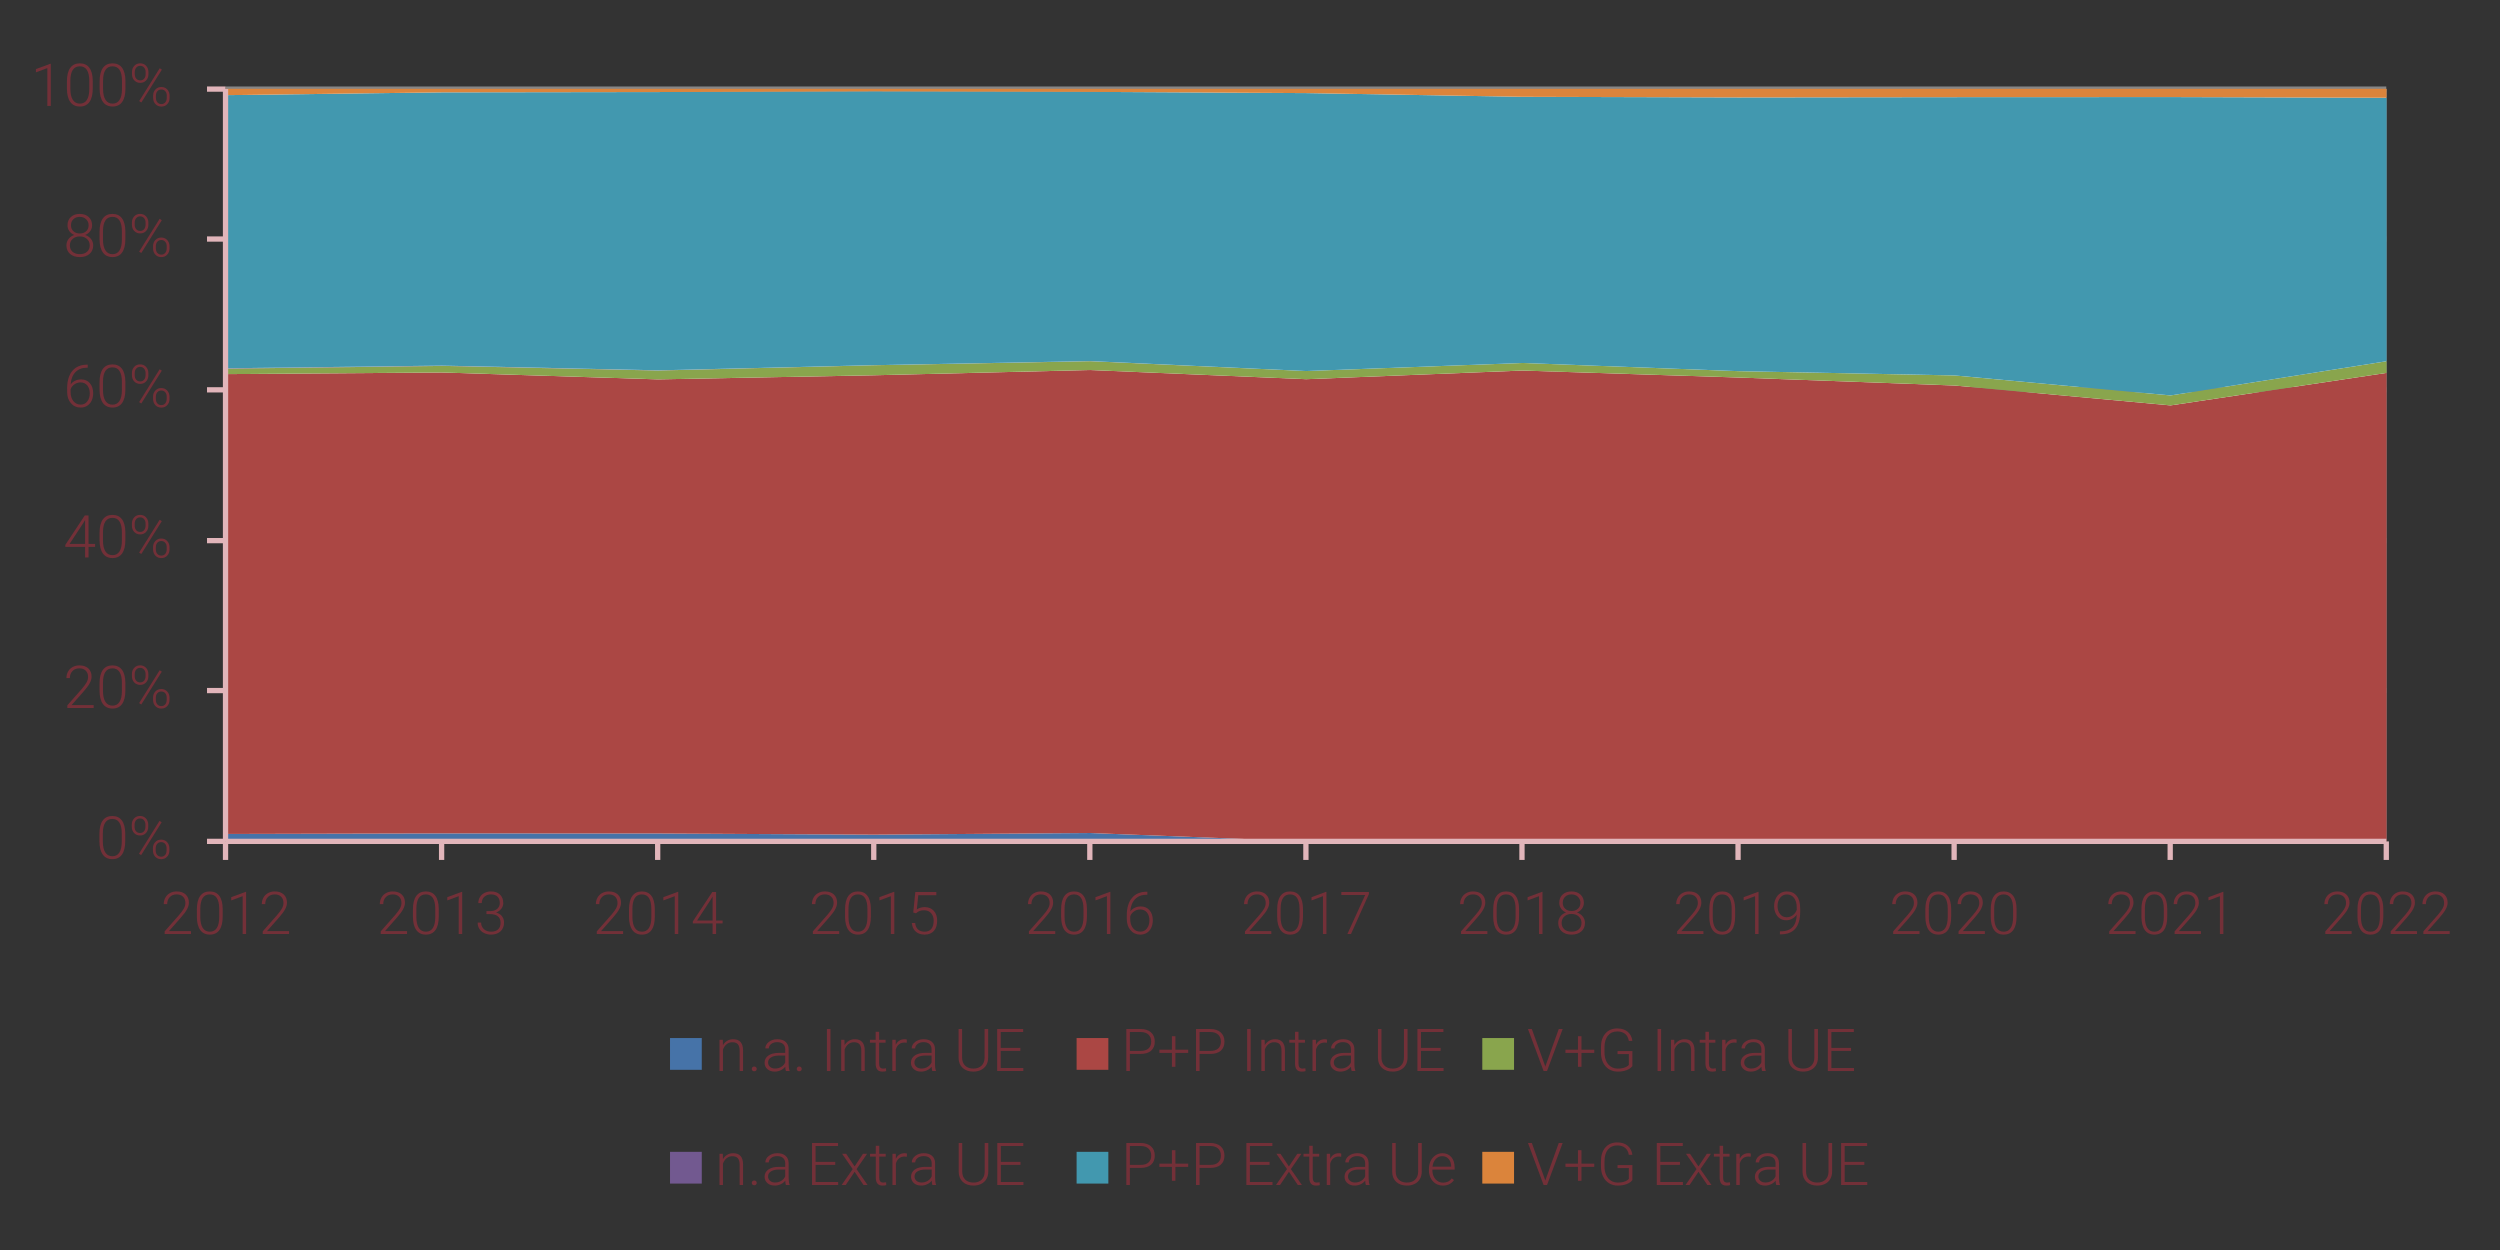 <?xml version="1.0" encoding="utf-8"?>
<!-- Generator: Adobe Illustrator 16.0.0, SVG Export Plug-In . SVG Version: 6.00 Build 0)  -->
<!DOCTYPE svg PUBLIC "-//W3C//DTD SVG 1.1//EN" "http://www.w3.org/Graphics/SVG/1.1/DTD/svg11.dtd">
<svg version="1.1" id="Livello_1" xmlns="http://www.w3.org/2000/svg" xmlns:xlink="http://www.w3.org/1999/xlink" x="0px" y="0px"
	 width="340.16px" height="170.08px" viewBox="0 0 340.16 170.08" enable-background="new 0 0 340.16 170.08" xml:space="preserve">
<rect x="0" y="0" width="340.16" height="170.08" fill="#333333" stroke="none"/>
<polygon fill-rule="evenodd" clip-rule="evenodd" fill="#FFFFFF" points="30.686,12.123 324.686,12.123 324.686,114.482 
	30.686,114.482 30.686,12.123 "/>
<path fill="none" stroke="#868686" stroke-width="0.72" stroke-linejoin="round" stroke-miterlimit="10" d="M30.686,93.963h294
	 M30.686,73.563h294 M30.686,53.042h294 M30.686,32.522h294 M30.686,12.123h294"/>
<polyline fill-rule="evenodd" clip-rule="evenodd" fill="#4673A8" points="30.734,113.472 60.133,113.396 89.532,113.406 
	118.931,113.568 148.33,113.343 177.729,114.487 207.128,114.487 236.526,114.487 265.926,114.487 295.324,114.487 324.724,114.487 
	295.324,114.487 265.926,114.487 236.526,114.487 207.128,114.487 177.729,114.487 148.33,114.487 118.931,114.487 89.532,114.487 
	60.133,114.487 30.734,114.487 30.734,113.472 "/>
<polygon fill-rule="evenodd" clip-rule="evenodd" fill="none" points="30.686,115.203 325.406,115.203 325.406,12.003 
	30.686,12.003 30.686,115.203 "/>
<polyline fill-rule="evenodd" clip-rule="evenodd" fill="#AB4744" points="30.734,50.904 60.133,50.681 89.532,51.619 
	118.931,51.061 148.33,50.347 177.729,51.595 207.128,50.417 236.526,51.367 265.926,52.455 295.324,55.161 324.724,50.738 
	324.724,114.487 295.324,114.487 265.926,114.487 236.526,114.487 207.128,114.487 177.729,114.487 148.33,113.343 118.931,113.568 
	89.532,113.406 60.133,113.396 30.734,113.472 30.734,50.904 "/>
<polygon fill-rule="evenodd" clip-rule="evenodd" fill="none" points="30.686,115.203 325.406,115.203 325.406,12.003 
	30.686,12.003 30.686,115.203 "/>
<polyline fill-rule="evenodd" clip-rule="evenodd" fill="#89A54D" points="30.734,50.162 60.133,49.784 89.532,50.415 
	118.931,49.694 148.33,49.147 177.729,50.485 207.128,49.388 236.526,50.5 265.926,51.083 295.324,53.805 324.724,49.148 
	324.724,50.738 295.324,55.161 265.926,52.455 236.526,51.367 207.128,50.417 177.729,51.595 148.33,50.347 118.931,51.061 
	89.532,51.619 60.133,50.681 30.734,50.904 30.734,50.162 "/>
<polygon fill-rule="evenodd" clip-rule="evenodd" fill="none" points="30.686,115.203 325.406,115.203 325.406,12.003 
	30.686,12.003 30.686,115.203 "/>
<polyline fill-rule="evenodd" clip-rule="evenodd" fill="#725990" points="30.734,50.106 60.133,49.747 89.532,50.389 
	118.931,49.685 148.33,49.132 177.729,50.485 207.128,49.388 236.526,50.5 265.926,51.083 295.324,53.805 324.724,49.148 
	295.324,53.805 265.926,51.083 236.526,50.5 207.128,49.388 177.729,50.485 148.33,49.147 118.931,49.694 89.532,50.415 
	60.133,49.784 30.734,50.162 30.734,50.106 "/>
<polygon fill-rule="evenodd" clip-rule="evenodd" fill="none" points="30.686,115.203 325.406,115.203 325.406,12.003 
	30.686,12.003 30.686,115.203 "/>
<polyline fill-rule="evenodd" clip-rule="evenodd" fill="#4298AF" points="30.734,12.946 60.133,12.566 89.532,12.523 
	118.931,12.429 148.33,12.498 177.729,12.667 207.128,13.171 236.526,13.258 265.926,13.221 295.324,13.207 324.724,13.301 
	324.724,49.148 295.324,53.805 265.926,51.083 236.526,50.5 207.128,49.388 177.729,50.485 148.33,49.132 118.931,49.685 
	89.532,50.389 60.133,49.747 30.734,50.106 30.734,12.946 "/>
<polygon fill-rule="evenodd" clip-rule="evenodd" fill="none" points="30.686,115.203 325.406,115.203 325.406,12.003 
	30.686,12.003 30.686,115.203 "/>
<polyline fill-rule="evenodd" clip-rule="evenodd" fill="#DB843B" points="30.734,12.083 60.133,12.083 89.532,12.083 
	118.931,12.083 148.33,12.083 177.729,12.083 207.128,12.083 236.526,12.083 265.926,12.083 295.324,12.083 324.724,12.083 
	324.724,13.301 295.324,13.207 265.926,13.221 236.526,13.258 207.128,13.171 177.729,12.667 148.33,12.498 118.931,12.429 
	89.532,12.523 60.133,12.566 30.734,12.946 30.734,12.083 "/>
<polygon fill-rule="evenodd" clip-rule="evenodd" fill="none" points="30.686,115.203 325.406,115.203 325.406,12.003 
	30.686,12.003 30.686,115.203 "/>
<line fill="none" stroke="#E1B5BA" stroke-width="0.72" stroke-linejoin="round" stroke-miterlimit="10" x1="30.686" y1="114.482" x2="30.686" y2="12.123"/>
<path fill="none" stroke="#E1B5BA" stroke-width="0.72" stroke-linejoin="round" stroke-miterlimit="10" d="M28.166,114.482h2.52
	 M28.166,93.963h2.52 M28.166,73.563h2.52 M28.166,53.042h2.52 M28.166,32.522h2.52 M28.166,12.123h2.52"/>
<line fill="none" stroke="#E1B5BA" stroke-width="0.72" stroke-linejoin="round" stroke-miterlimit="10" x1="30.686" y1="114.482" x2="324.686" y2="114.482"/>
<path fill="none" stroke="#E1B5BA" stroke-width="0.72" stroke-linejoin="round" stroke-miterlimit="10" d="M30.686,114.482v2.521
	 M60.086,114.482v2.521 M89.486,114.482v2.521 M118.886,114.482v2.521 M148.286,114.482v2.521 M177.687,114.482v2.521
	 M207.086,114.482v2.521 M236.486,114.482v2.521 M265.886,114.482v2.521 M295.286,114.482v2.521 M324.686,114.482v2.521"/>
<g>
	<path fill="#733038" d="M17.04,114.439c0,0.806-0.148,1.418-0.444,1.835c-0.296,0.418-0.731,0.626-1.307,0.626
		c-0.565,0-0.999-0.204-1.299-0.614c-0.301-0.409-0.456-1.005-0.463-1.788v-1.024c0-0.804,0.149-1.412,0.447-1.825
		c0.298-0.414,0.734-0.621,1.308-0.621c0.565,0,0.997,0.2,1.295,0.6c0.298,0.398,0.453,0.987,0.463,1.765V114.439z M16.568,113.415
		c0-0.654-0.107-1.149-0.32-1.484c-0.213-0.335-0.536-0.502-0.968-0.502c-0.424,0-0.744,0.163-0.958,0.49
		c-0.215,0.327-0.325,0.811-0.33,1.448v1.123c0,0.651,0.11,1.15,0.332,1.496s0.542,0.518,0.964,0.518
		c0.418,0,0.736-0.168,0.952-0.506c0.216-0.338,0.325-0.832,0.328-1.484V113.415z"/>
	<path fill="#733038" d="M17.93,112.205c0-0.34,0.105-0.622,0.316-0.846c0.21-0.224,0.478-0.336,0.803-0.336
		c0.324,0,0.592,0.112,0.803,0.336c0.21,0.224,0.316,0.514,0.316,0.87v0.278c0,0.335-0.104,0.614-0.312,0.838
		s-0.475,0.336-0.799,0.336c-0.322,0-0.59-0.11-0.805-0.33c-0.215-0.22-0.322-0.51-0.322-0.871V112.205z M18.311,112.506
		c0,0.244,0.067,0.445,0.202,0.603s0.316,0.235,0.544,0.235c0.222,0,0.4-0.079,0.532-0.237c0.132-0.159,0.198-0.364,0.198-0.616
		v-0.287c0-0.244-0.068-0.445-0.204-0.604c-0.136-0.159-0.314-0.238-0.534-0.238c-0.217,0-0.395,0.079-0.532,0.236
		c-0.137,0.157-0.206,0.367-0.206,0.629V112.506z M19.206,116.348l-0.294-0.188l2.792-4.468l0.294,0.188L19.206,116.348z
		 M20.808,115.421c0-0.34,0.105-0.622,0.316-0.844c0.21-0.223,0.477-0.334,0.799-0.334s0.589,0.11,0.803,0.332
		c0.213,0.221,0.32,0.512,0.32,0.873v0.278c0,0.341-0.105,0.622-0.316,0.845c-0.21,0.223-0.477,0.333-0.799,0.333
		s-0.589-0.11-0.803-0.331c-0.213-0.222-0.32-0.51-0.32-0.866V115.421z M21.185,115.726c0,0.246,0.067,0.448,0.202,0.605
		c0.135,0.157,0.316,0.236,0.543,0.236c0.225,0,0.404-0.08,0.536-0.238c0.132-0.158,0.198-0.366,0.198-0.623v-0.287
		c0-0.252-0.067-0.455-0.202-0.608c-0.135-0.153-0.315-0.229-0.54-0.229c-0.22,0-0.398,0.077-0.534,0.231
		c-0.136,0.155-0.204,0.362-0.204,0.622V115.726z"/>
</g>
<g>
	<path fill="#733038" d="M12.743,96.33H9.163v-0.361l1.959-2.222c0.325-0.374,0.55-0.684,0.675-0.927
		c0.126-0.243,0.188-0.48,0.188-0.711c0-0.36-0.106-0.646-0.318-0.857s-0.504-0.315-0.875-0.315c-0.385,0-0.695,0.123-0.932,0.368
		c-0.237,0.246-0.355,0.565-0.355,0.958H9.037c0-0.321,0.073-0.614,0.218-0.879c0.146-0.265,0.352-0.472,0.621-0.622
		c0.268-0.15,0.574-0.227,0.917-0.227c0.523,0,0.933,0.138,1.227,0.413c0.294,0.274,0.441,0.648,0.441,1.122
		c0,0.268-0.083,0.56-0.249,0.876c-0.167,0.316-0.459,0.712-0.877,1.186L9.74,95.934h3.003V96.33z"/>
	<path fill="#733038" d="M17.058,93.947c0,0.806-0.148,1.418-0.444,1.835c-0.296,0.418-0.731,0.626-1.307,0.626
		c-0.565,0-0.999-0.204-1.299-0.614c-0.301-0.409-0.456-1.005-0.463-1.788v-1.024c0-0.804,0.149-1.412,0.447-1.825
		c0.298-0.414,0.734-0.621,1.308-0.621c0.565,0,0.997,0.2,1.295,0.6c0.298,0.398,0.453,0.987,0.463,1.765V93.947z M16.586,92.923
		c0-0.654-0.107-1.149-0.32-1.484c-0.213-0.335-0.536-0.502-0.968-0.502c-0.424,0-0.744,0.163-0.958,0.49
		c-0.215,0.327-0.325,0.811-0.33,1.448v1.123c0,0.651,0.11,1.15,0.332,1.496s0.542,0.518,0.964,0.518
		c0.418,0,0.736-0.168,0.952-0.506c0.216-0.338,0.325-0.832,0.328-1.484V92.923z"/>
	<path fill="#733038" d="M17.948,91.713c0-0.34,0.105-0.622,0.316-0.846c0.21-0.224,0.478-0.336,0.803-0.336
		c0.324,0,0.592,0.112,0.803,0.336c0.21,0.224,0.316,0.514,0.316,0.87v0.278c0,0.335-0.104,0.614-0.312,0.838
		s-0.475,0.336-0.799,0.336c-0.322,0-0.59-0.11-0.805-0.33c-0.215-0.22-0.322-0.51-0.322-0.871V91.713z M18.329,92.014
		c0,0.244,0.067,0.445,0.202,0.603s0.316,0.235,0.544,0.235c0.222,0,0.4-0.079,0.532-0.237c0.132-0.159,0.198-0.364,0.198-0.616
		v-0.287c0-0.244-0.068-0.445-0.204-0.604c-0.136-0.159-0.314-0.238-0.534-0.238c-0.217,0-0.395,0.079-0.532,0.236
		c-0.137,0.157-0.206,0.367-0.206,0.629V92.014z M19.224,95.855l-0.294-0.188l2.792-4.468l0.294,0.188L19.224,95.855z
		 M20.826,94.929c0-0.34,0.105-0.622,0.316-0.844c0.21-0.223,0.477-0.334,0.799-0.334s0.589,0.11,0.803,0.332
		c0.213,0.221,0.32,0.512,0.32,0.873v0.278c0,0.341-0.105,0.622-0.316,0.845c-0.21,0.223-0.477,0.333-0.799,0.333
		s-0.589-0.11-0.803-0.331c-0.213-0.222-0.32-0.51-0.32-0.866V94.929z M21.203,95.233c0,0.246,0.067,0.448,0.202,0.605
		c0.135,0.157,0.316,0.236,0.543,0.236c0.225,0,0.404-0.08,0.536-0.238c0.132-0.158,0.198-0.366,0.198-0.623v-0.287
		c0-0.252-0.067-0.455-0.202-0.608c-0.135-0.153-0.315-0.229-0.54-0.229c-0.22,0-0.398,0.077-0.534,0.231
		c-0.136,0.155-0.204,0.362-0.204,0.622V95.233z"/>
</g>
<g>
	<path fill="#733038" d="M12.048,74.012h0.891v0.396h-0.891v1.445h-0.471v-1.445H8.888v-0.267l2.646-4.004h0.514V74.012z
		 M9.465,74.012h2.112v-3.266l-0.208,0.361L9.465,74.012z"/>
	<path fill="#733038" d="M17.058,73.471c0,0.806-0.148,1.418-0.444,1.835c-0.296,0.417-0.731,0.626-1.307,0.626
		c-0.565,0-0.999-0.205-1.299-0.614c-0.301-0.41-0.456-1.006-0.463-1.789v-1.024c0-0.804,0.149-1.412,0.447-1.826
		s0.734-0.62,1.308-0.62c0.565,0,0.997,0.2,1.295,0.599c0.298,0.399,0.453,0.987,0.463,1.765V73.471z M16.586,72.446
		c0-0.654-0.107-1.149-0.32-1.484c-0.213-0.335-0.536-0.502-0.968-0.502c-0.424,0-0.744,0.164-0.958,0.491
		c-0.215,0.327-0.325,0.81-0.33,1.449v1.123c0,0.652,0.11,1.15,0.332,1.496c0.221,0.346,0.542,0.519,0.964,0.519
		c0.418,0,0.736-0.169,0.952-0.506c0.216-0.338,0.325-0.833,0.328-1.484V72.446z"/>
	<path fill="#733038" d="M17.948,71.237c0-0.34,0.105-0.622,0.316-0.846c0.21-0.224,0.478-0.335,0.803-0.335
		c0.324,0,0.592,0.112,0.803,0.335c0.21,0.224,0.316,0.514,0.316,0.87v0.279c0,0.335-0.104,0.614-0.312,0.838
		c-0.208,0.224-0.475,0.335-0.799,0.335c-0.322,0-0.59-0.11-0.805-0.33c-0.215-0.22-0.322-0.511-0.322-0.872V71.237z M18.329,71.538
		c0,0.244,0.067,0.444,0.202,0.602c0.135,0.158,0.316,0.236,0.544,0.236c0.222,0,0.4-0.08,0.532-0.238
		c0.132-0.159,0.198-0.364,0.198-0.616v-0.287c0-0.244-0.068-0.445-0.204-0.604s-0.314-0.238-0.534-0.238
		c-0.217,0-0.395,0.079-0.532,0.236c-0.137,0.157-0.206,0.367-0.206,0.629V71.538z M19.224,75.378L18.93,75.19l2.792-4.467
		l0.294,0.188L19.224,75.378z M20.826,74.452c0-0.34,0.105-0.622,0.316-0.844c0.21-0.222,0.477-0.333,0.799-0.333
		s0.589,0.11,0.803,0.332s0.32,0.512,0.32,0.874v0.279c0,0.34-0.105,0.622-0.316,0.844c-0.21,0.223-0.477,0.334-0.799,0.334
		s-0.589-0.111-0.803-0.332c-0.213-0.221-0.32-0.509-0.32-0.865V74.452z M21.203,74.756c0,0.247,0.067,0.449,0.202,0.606
		c0.135,0.157,0.316,0.236,0.543,0.236c0.225,0,0.404-0.079,0.536-0.238c0.132-0.159,0.198-0.367,0.198-0.624V74.45
		c0-0.251-0.067-0.454-0.202-0.607c-0.135-0.154-0.315-0.23-0.54-0.23c-0.22,0-0.398,0.078-0.534,0.232
		c-0.136,0.154-0.204,0.362-0.204,0.621V74.756z"/>
</g>
<g>
	<path fill="#733038" d="M11.935,49.618v0.408h-0.055c-0.683,0-1.221,0.202-1.613,0.604s-0.61,0.961-0.652,1.677
		c0.157-0.217,0.357-0.385,0.601-0.504c0.244-0.119,0.516-0.179,0.817-0.179c0.502,0,0.902,0.173,1.199,0.52
		c0.297,0.347,0.445,0.8,0.445,1.36c0,0.372-0.069,0.707-0.208,1.005s-0.337,0.531-0.597,0.697c-0.259,0.167-0.555,0.25-0.887,0.25
		c-0.547,0-0.992-0.198-1.335-0.595c-0.343-0.396-0.514-0.909-0.514-1.537v-0.471c0-1.023,0.233-1.815,0.699-2.377
		s1.127-0.847,1.983-0.858H11.935z M10.957,52.032c-0.298,0-0.577,0.088-0.834,0.265s-0.43,0.4-0.516,0.672v0.4
		c0,0.497,0.127,0.902,0.383,1.215c0.255,0.314,0.587,0.471,0.995,0.471c0.366,0,0.663-0.145,0.889-0.436
		c0.227-0.29,0.34-0.656,0.34-1.098c0-0.449-0.113-0.81-0.34-1.082S11.342,52.032,10.957,52.032z"/>
	<path fill="#733038" d="M17.058,52.994c0,0.806-0.148,1.418-0.444,1.835c-0.296,0.417-0.731,0.626-1.307,0.626
		c-0.565,0-0.999-0.205-1.299-0.614c-0.301-0.41-0.456-1.006-0.463-1.789v-1.024c0-0.804,0.149-1.412,0.447-1.826
		s0.734-0.62,1.308-0.62c0.565,0,0.997,0.2,1.295,0.599c0.298,0.399,0.453,0.987,0.463,1.765V52.994z M16.586,51.969
		c0-0.654-0.107-1.149-0.32-1.484c-0.213-0.335-0.536-0.502-0.968-0.502c-0.424,0-0.744,0.164-0.958,0.491
		c-0.215,0.327-0.325,0.81-0.33,1.449v1.123c0,0.652,0.11,1.15,0.332,1.496c0.221,0.346,0.542,0.519,0.964,0.519
		c0.418,0,0.736-0.169,0.952-0.506c0.216-0.338,0.325-0.833,0.328-1.484V51.969z"/>
	<path fill="#733038" d="M17.948,50.76c0-0.34,0.105-0.622,0.316-0.846c0.21-0.224,0.478-0.335,0.803-0.335
		c0.324,0,0.592,0.112,0.803,0.335c0.21,0.224,0.316,0.514,0.316,0.87v0.279c0,0.335-0.104,0.614-0.312,0.838
		c-0.208,0.224-0.475,0.335-0.799,0.335c-0.322,0-0.59-0.11-0.805-0.33c-0.215-0.22-0.322-0.511-0.322-0.872V50.76z M18.329,51.061
		c0,0.244,0.067,0.444,0.202,0.602c0.135,0.158,0.316,0.236,0.544,0.236c0.222,0,0.4-0.08,0.532-0.238
		c0.132-0.159,0.198-0.364,0.198-0.616v-0.287c0-0.244-0.068-0.445-0.204-0.604s-0.314-0.238-0.534-0.238
		c-0.217,0-0.395,0.079-0.532,0.236c-0.137,0.157-0.206,0.367-0.206,0.629V51.061z M19.224,54.902l-0.294-0.188l2.792-4.467
		l0.294,0.188L19.224,54.902z M20.826,53.976c0-0.34,0.105-0.622,0.316-0.844c0.21-0.222,0.477-0.333,0.799-0.333
		s0.589,0.11,0.803,0.332s0.32,0.512,0.32,0.874v0.279c0,0.34-0.105,0.622-0.316,0.844c-0.21,0.223-0.477,0.334-0.799,0.334
		s-0.589-0.111-0.803-0.332c-0.213-0.221-0.32-0.509-0.32-0.865V53.976z M21.203,54.28c0,0.247,0.067,0.449,0.202,0.606
		c0.135,0.157,0.316,0.236,0.543,0.236c0.225,0,0.404-0.079,0.536-0.238c0.132-0.159,0.198-0.367,0.198-0.624v-0.287
		c0-0.251-0.067-0.454-0.202-0.607c-0.135-0.154-0.315-0.23-0.54-0.23c-0.22,0-0.398,0.078-0.534,0.232
		c-0.136,0.154-0.204,0.362-0.204,0.621V54.28z"/>
</g>
<g>
	<path fill="#733038" d="M12.531,30.657c0,0.296-0.086,0.561-0.259,0.795s-0.4,0.406-0.683,0.516
		c0.33,0.113,0.594,0.294,0.793,0.546c0.199,0.251,0.298,0.542,0.298,0.872c0,0.489-0.166,0.877-0.499,1.164
		c-0.333,0.287-0.772,0.43-1.319,0.43c-0.552,0-0.994-0.143-1.325-0.428c-0.331-0.285-0.497-0.674-0.497-1.166
		c0-0.325,0.096-0.614,0.287-0.868s0.453-0.437,0.785-0.55c-0.283-0.11-0.508-0.282-0.675-0.516s-0.251-0.499-0.251-0.795
		c0-0.474,0.152-0.851,0.457-1.131c0.305-0.28,0.709-0.42,1.211-0.42s0.907,0.141,1.215,0.424S12.531,30.188,12.531,30.657z
		 M12.209,33.389c0-0.356-0.127-0.648-0.381-0.877c-0.254-0.229-0.579-0.344-0.974-0.344c-0.396,0-0.719,0.113-0.97,0.338
		c-0.251,0.225-0.377,0.52-0.377,0.883s0.122,0.653,0.365,0.869c0.243,0.216,0.573,0.324,0.989,0.324
		c0.406,0,0.731-0.107,0.978-0.322C12.086,34.046,12.209,33.755,12.209,33.389z M12.06,30.653c0-0.327-0.113-0.6-0.339-0.819
		c-0.227-0.218-0.515-0.328-0.866-0.328c-0.356,0-0.645,0.105-0.866,0.316c-0.221,0.211-0.332,0.488-0.332,0.831
		c0,0.335,0.11,0.604,0.332,0.809s0.511,0.306,0.87,0.306c0.353,0,0.642-0.103,0.866-0.308C11.948,31.254,12.06,30.985,12.06,30.653
		z"/>
	<path fill="#733038" d="M17.058,32.518c0,0.806-0.148,1.418-0.444,1.835c-0.296,0.417-0.731,0.626-1.307,0.626
		c-0.565,0-0.999-0.205-1.299-0.614c-0.301-0.41-0.456-1.006-0.463-1.789v-1.024c0-0.804,0.149-1.412,0.447-1.826
		s0.734-0.62,1.308-0.62c0.565,0,0.997,0.2,1.295,0.599c0.298,0.399,0.453,0.987,0.463,1.765V32.518z M16.586,31.493
		c0-0.654-0.107-1.149-0.32-1.484c-0.213-0.335-0.536-0.502-0.968-0.502c-0.424,0-0.744,0.164-0.958,0.491
		c-0.215,0.327-0.325,0.81-0.33,1.449v1.123c0,0.652,0.11,1.15,0.332,1.496c0.221,0.346,0.542,0.519,0.964,0.519
		c0.418,0,0.736-0.169,0.952-0.506c0.216-0.338,0.325-0.833,0.328-1.484V31.493z"/>
	<path fill="#733038" d="M17.948,30.284c0-0.34,0.105-0.622,0.316-0.846c0.21-0.224,0.478-0.335,0.803-0.335
		c0.324,0,0.592,0.112,0.803,0.335c0.21,0.224,0.316,0.514,0.316,0.87v0.279c0,0.335-0.104,0.614-0.312,0.838
		c-0.208,0.224-0.475,0.335-0.799,0.335c-0.322,0-0.59-0.11-0.805-0.33c-0.215-0.22-0.322-0.511-0.322-0.872V30.284z M18.329,30.584
		c0,0.244,0.067,0.444,0.202,0.602c0.135,0.158,0.316,0.236,0.544,0.236c0.222,0,0.4-0.08,0.532-0.238
		c0.132-0.159,0.198-0.364,0.198-0.616v-0.287c0-0.244-0.068-0.445-0.204-0.604s-0.314-0.238-0.534-0.238
		c-0.217,0-0.395,0.079-0.532,0.236c-0.137,0.157-0.206,0.367-0.206,0.629V30.584z M19.224,34.425l-0.294-0.188l2.792-4.467
		l0.294,0.188L19.224,34.425z M20.826,33.499c0-0.34,0.105-0.622,0.316-0.844c0.21-0.222,0.477-0.333,0.799-0.333
		s0.589,0.11,0.803,0.332s0.32,0.512,0.32,0.874v0.279c0,0.34-0.105,0.622-0.316,0.844c-0.21,0.223-0.477,0.334-0.799,0.334
		s-0.589-0.111-0.803-0.332c-0.213-0.221-0.32-0.509-0.32-0.865V33.499z M21.203,33.803c0,0.247,0.067,0.449,0.202,0.606
		c0.135,0.157,0.316,0.236,0.543,0.236c0.225,0,0.404-0.079,0.536-0.238c0.132-0.159,0.198-0.367,0.198-0.624v-0.287
		c0-0.251-0.067-0.454-0.202-0.607c-0.135-0.154-0.315-0.23-0.54-0.23c-0.22,0-0.398,0.078-0.534,0.232
		c-0.136,0.154-0.204,0.362-0.204,0.621V33.803z"/>
</g>
<g>
	<path fill="#733038" d="M6.912,14.416H6.441v-5.15L4.886,9.842V9.403l1.947-0.722h0.079V14.416z"/>
	<path fill="#733038" d="M12.62,12.033c0,0.806-0.148,1.418-0.444,1.835c-0.296,0.417-0.731,0.626-1.307,0.626
		c-0.565,0-0.999-0.205-1.299-0.614c-0.301-0.41-0.456-1.006-0.463-1.789v-1.024c0-0.804,0.149-1.412,0.447-1.826
		s0.734-0.62,1.308-0.62c0.565,0,0.997,0.2,1.295,0.599c0.298,0.399,0.453,0.987,0.463,1.765V12.033z M12.149,11.008
		c0-0.654-0.107-1.149-0.32-1.484c-0.213-0.335-0.536-0.502-0.968-0.502c-0.424,0-0.744,0.164-0.958,0.491
		c-0.215,0.327-0.325,0.81-0.33,1.449v1.123c0,0.652,0.11,1.15,0.332,1.496c0.221,0.346,0.542,0.519,0.964,0.519
		c0.418,0,0.736-0.169,0.952-0.506c0.216-0.338,0.325-0.833,0.328-1.484V11.008z"/>
	<path fill="#733038" d="M17.068,12.033c0,0.806-0.148,1.418-0.444,1.835c-0.296,0.417-0.731,0.626-1.307,0.626
		c-0.565,0-0.999-0.205-1.299-0.614c-0.301-0.41-0.456-1.006-0.463-1.789v-1.024c0-0.804,0.149-1.412,0.447-1.826
		s0.734-0.62,1.308-0.62c0.565,0,0.997,0.2,1.295,0.599c0.298,0.399,0.453,0.987,0.463,1.765V12.033z M16.597,11.008
		c0-0.654-0.107-1.149-0.32-1.484c-0.213-0.335-0.536-0.502-0.968-0.502c-0.424,0-0.744,0.164-0.958,0.491
		c-0.215,0.327-0.325,0.81-0.33,1.449v1.123c0,0.652,0.11,1.15,0.332,1.496c0.221,0.346,0.542,0.519,0.964,0.519
		c0.418,0,0.736-0.169,0.952-0.506c0.216-0.338,0.325-0.833,0.328-1.484V11.008z"/>
	<path fill="#733038" d="M17.958,9.799c0-0.34,0.105-0.622,0.316-0.846c0.21-0.224,0.478-0.335,0.803-0.335
		c0.324,0,0.592,0.112,0.803,0.335c0.21,0.224,0.316,0.514,0.316,0.87v0.279c0,0.335-0.104,0.614-0.312,0.838
		c-0.208,0.224-0.475,0.335-0.799,0.335c-0.322,0-0.59-0.11-0.805-0.33c-0.215-0.22-0.322-0.511-0.322-0.872V9.799z M18.339,10.1
		c0,0.244,0.067,0.444,0.202,0.602c0.135,0.158,0.316,0.236,0.544,0.236c0.222,0,0.4-0.08,0.532-0.238
		c0.132-0.159,0.198-0.364,0.198-0.616V9.797c0-0.244-0.068-0.445-0.204-0.604s-0.314-0.238-0.534-0.238
		c-0.217,0-0.395,0.079-0.532,0.236c-0.137,0.157-0.206,0.367-0.206,0.629V10.1z M19.234,13.941l-0.294-0.188l2.792-4.467
		l0.294,0.188L19.234,13.941z M20.836,13.015c0-0.34,0.105-0.622,0.316-0.844c0.21-0.222,0.477-0.333,0.799-0.333
		s0.589,0.11,0.803,0.332s0.32,0.512,0.32,0.874v0.279c0,0.34-0.105,0.622-0.316,0.844c-0.21,0.223-0.477,0.334-0.799,0.334
		s-0.589-0.111-0.803-0.332c-0.213-0.221-0.32-0.509-0.32-0.865V13.015z M21.213,13.319c0,0.247,0.067,0.449,0.202,0.606
		c0.135,0.157,0.316,0.236,0.543,0.236c0.225,0,0.404-0.079,0.536-0.238c0.132-0.159,0.198-0.367,0.198-0.624v-0.287
		c0-0.251-0.067-0.454-0.202-0.607c-0.135-0.154-0.315-0.23-0.54-0.23c-0.22,0-0.398,0.078-0.534,0.232
		c-0.136,0.154-0.204,0.362-0.204,0.621V13.319z"/>
</g>
<g>
	<path fill="#733038" d="M25.985,127.088h-3.581v-0.361l1.959-2.222c0.325-0.374,0.55-0.684,0.675-0.927
		c0.126-0.243,0.188-0.48,0.188-0.711c0-0.36-0.106-0.646-0.318-0.857s-0.504-0.315-0.875-0.315c-0.385,0-0.695,0.123-0.932,0.368
		c-0.237,0.246-0.355,0.565-0.355,0.958h-0.467c0-0.321,0.073-0.614,0.218-0.879c0.146-0.265,0.352-0.472,0.621-0.622
		c0.268-0.15,0.574-0.227,0.917-0.227c0.523,0,0.933,0.138,1.227,0.413c0.294,0.274,0.441,0.648,0.441,1.122
		c0,0.268-0.083,0.56-0.249,0.876c-0.167,0.316-0.459,0.712-0.877,1.186l-1.594,1.802h3.003V127.088z"/>
	<path fill="#733038" d="M30.3,124.705c0,0.806-0.148,1.418-0.444,1.835c-0.296,0.418-0.731,0.626-1.307,0.626
		c-0.565,0-0.999-0.204-1.299-0.614c-0.301-0.409-0.456-1.005-0.463-1.788v-1.024c0-0.804,0.149-1.412,0.447-1.825
		c0.298-0.414,0.734-0.621,1.308-0.621c0.565,0,0.997,0.2,1.295,0.6c0.298,0.398,0.453,0.987,0.463,1.765V124.705z M29.829,123.681
		c0-0.654-0.107-1.149-0.32-1.484c-0.213-0.335-0.536-0.502-0.968-0.502c-0.424,0-0.744,0.163-0.958,0.49
		c-0.215,0.327-0.325,0.811-0.33,1.448v1.123c0,0.651,0.11,1.15,0.332,1.496s0.542,0.518,0.964,0.518
		c0.418,0,0.736-0.168,0.952-0.506c0.216-0.338,0.325-0.832,0.328-1.484V123.681z"/>
	<path fill="#733038" d="M33.487,127.088h-0.471v-5.15l-1.555,0.577v-0.44l1.947-0.722h0.079V127.088z"/>
	<path fill="#733038" d="M39.329,127.088h-3.581v-0.361l1.959-2.222c0.325-0.374,0.55-0.684,0.675-0.927
		c0.126-0.243,0.188-0.48,0.188-0.711c0-0.36-0.106-0.646-0.318-0.857s-0.504-0.315-0.875-0.315c-0.385,0-0.695,0.123-0.932,0.368
		c-0.237,0.246-0.355,0.565-0.355,0.958h-0.467c0-0.321,0.073-0.614,0.218-0.879c0.146-0.265,0.352-0.472,0.621-0.622
		c0.268-0.15,0.574-0.227,0.917-0.227c0.523,0,0.933,0.138,1.227,0.413c0.294,0.274,0.441,0.648,0.441,1.122
		c0,0.268-0.083,0.56-0.249,0.876c-0.167,0.316-0.459,0.712-0.877,1.186l-1.594,1.802h3.003V127.088z"/>
</g>
<g>
	<path fill="#733038" d="M55.384,127.088h-3.581v-0.361l1.959-2.222c0.325-0.374,0.55-0.684,0.675-0.927
		c0.126-0.243,0.188-0.48,0.188-0.711c0-0.36-0.106-0.646-0.318-0.857s-0.504-0.315-0.875-0.315c-0.385,0-0.695,0.123-0.932,0.368
		c-0.237,0.246-0.355,0.565-0.355,0.958h-0.467c0-0.321,0.073-0.614,0.218-0.879c0.146-0.265,0.352-0.472,0.621-0.622
		c0.268-0.15,0.574-0.227,0.917-0.227c0.523,0,0.933,0.138,1.227,0.413c0.294,0.274,0.441,0.648,0.441,1.122
		c0,0.268-0.083,0.56-0.249,0.876c-0.167,0.316-0.459,0.712-0.877,1.186l-1.594,1.802h3.003V127.088z"/>
	<path fill="#733038" d="M59.698,124.705c0,0.806-0.148,1.418-0.444,1.835c-0.296,0.418-0.731,0.626-1.307,0.626
		c-0.565,0-0.999-0.204-1.299-0.614c-0.301-0.409-0.456-1.005-0.463-1.788v-1.024c0-0.804,0.149-1.412,0.447-1.825
		c0.298-0.414,0.734-0.621,1.308-0.621c0.565,0,0.997,0.2,1.295,0.6c0.298,0.398,0.453,0.987,0.463,1.765V124.705z M59.227,123.681
		c0-0.654-0.107-1.149-0.32-1.484c-0.213-0.335-0.536-0.502-0.968-0.502c-0.424,0-0.744,0.163-0.958,0.49
		c-0.215,0.327-0.325,0.811-0.33,1.448v1.123c0,0.651,0.11,1.15,0.332,1.496s0.542,0.518,0.964,0.518
		c0.418,0,0.736-0.168,0.952-0.506c0.216-0.338,0.325-0.832,0.328-1.484V123.681z"/>
	<path fill="#733038" d="M62.886,127.088h-0.471v-5.15l-1.555,0.577v-0.44l1.947-0.722h0.079V127.088z"/>
	<path fill="#733038" d="M66.191,123.975h0.487c0.27,0,0.505-0.048,0.707-0.144c0.202-0.095,0.355-0.226,0.461-0.393
		c0.106-0.166,0.159-0.357,0.159-0.575c0-0.366-0.104-0.652-0.311-0.859c-0.207-0.207-0.503-0.31-0.891-0.31
		c-0.366,0-0.667,0.107-0.901,0.323s-0.351,0.501-0.351,0.854H65.08c0-0.296,0.075-0.566,0.224-0.812
		c0.149-0.244,0.356-0.434,0.62-0.566c0.265-0.134,0.558-0.201,0.879-0.201c0.519,0,0.927,0.142,1.225,0.425
		c0.298,0.282,0.447,0.67,0.447,1.162c0,0.274-0.087,0.527-0.261,0.759c-0.174,0.232-0.413,0.405-0.717,0.521
		c0.356,0.1,0.625,0.271,0.809,0.513c0.183,0.242,0.274,0.53,0.274,0.865c0,0.489-0.16,0.884-0.479,1.182
		c-0.319,0.299-0.746,0.447-1.28,0.447c-0.34,0-0.652-0.067-0.937-0.204c-0.284-0.136-0.504-0.326-0.66-0.571
		c-0.156-0.244-0.233-0.529-0.233-0.854h0.471c0,0.364,0.127,0.66,0.381,0.89c0.253,0.229,0.58,0.343,0.978,0.343
		c0.405,0,0.722-0.104,0.948-0.312c0.227-0.208,0.34-0.51,0.34-0.905c0-0.382-0.123-0.674-0.367-0.875
		c-0.245-0.202-0.605-0.303-1.082-0.303h-0.471V123.975z"/>
</g>
<g>
	<path fill="#733038" d="M84.782,127.088h-3.581v-0.361l1.959-2.222c0.325-0.374,0.55-0.684,0.675-0.927
		c0.126-0.243,0.188-0.48,0.188-0.711c0-0.36-0.106-0.646-0.318-0.857s-0.504-0.315-0.875-0.315c-0.385,0-0.695,0.123-0.932,0.368
		c-0.237,0.246-0.355,0.565-0.355,0.958h-0.467c0-0.321,0.073-0.614,0.218-0.879c0.146-0.265,0.352-0.472,0.621-0.622
		c0.268-0.15,0.574-0.227,0.917-0.227c0.523,0,0.933,0.138,1.227,0.413c0.294,0.274,0.441,0.648,0.441,1.122
		c0,0.268-0.083,0.56-0.249,0.876c-0.167,0.316-0.459,0.712-0.877,1.186l-1.594,1.802h3.003V127.088z"/>
	<path fill="#733038" d="M89.097,124.705c0,0.806-0.148,1.418-0.444,1.835c-0.296,0.418-0.731,0.626-1.307,0.626
		c-0.565,0-0.999-0.204-1.299-0.614c-0.301-0.409-0.456-1.005-0.463-1.788v-1.024c0-0.804,0.149-1.412,0.447-1.825
		c0.298-0.414,0.734-0.621,1.308-0.621c0.565,0,0.997,0.2,1.295,0.6c0.298,0.398,0.453,0.987,0.463,1.765V124.705z M88.625,123.681
		c0-0.654-0.107-1.149-0.32-1.484c-0.213-0.335-0.536-0.502-0.968-0.502c-0.424,0-0.744,0.163-0.958,0.49
		c-0.215,0.327-0.325,0.811-0.33,1.448v1.123c0,0.651,0.11,1.15,0.332,1.496s0.542,0.518,0.964,0.518
		c0.418,0,0.736-0.168,0.952-0.506c0.216-0.338,0.325-0.832,0.328-1.484V123.681z"/>
	<path fill="#733038" d="M92.284,127.088h-0.471v-5.15l-1.555,0.577v-0.44l1.947-0.722h0.079V127.088z"/>
	<path fill="#733038" d="M97.431,125.247h0.891v0.396h-0.891v1.444h-0.471v-1.444h-2.689v-0.268l2.646-4.004h0.514V125.247z
		 M94.848,125.247h2.112v-3.267l-0.208,0.361L94.848,125.247z"/>
</g>
<g>
	<path fill="#733038" d="M114.181,127.088H110.6v-0.361l1.959-2.222c0.325-0.374,0.55-0.684,0.675-0.927
		c0.126-0.243,0.188-0.48,0.188-0.711c0-0.36-0.106-0.646-0.318-0.857s-0.504-0.315-0.875-0.315c-0.385,0-0.695,0.123-0.932,0.368
		c-0.237,0.246-0.355,0.565-0.355,0.958h-0.467c0-0.321,0.073-0.614,0.218-0.879c0.146-0.265,0.352-0.472,0.621-0.622
		c0.268-0.15,0.574-0.227,0.917-0.227c0.523,0,0.933,0.138,1.227,0.413c0.294,0.274,0.441,0.648,0.441,1.122
		c0,0.268-0.083,0.56-0.249,0.876c-0.167,0.316-0.459,0.712-0.877,1.186l-1.594,1.802h3.003V127.088z"/>
	<path fill="#733038" d="M118.495,124.705c0,0.806-0.148,1.418-0.444,1.835c-0.296,0.418-0.731,0.626-1.307,0.626
		c-0.565,0-0.999-0.204-1.299-0.614c-0.301-0.409-0.456-1.005-0.463-1.788v-1.024c0-0.804,0.149-1.412,0.447-1.825
		c0.298-0.414,0.734-0.621,1.308-0.621c0.565,0,0.997,0.2,1.295,0.6c0.298,0.398,0.453,0.987,0.463,1.765V124.705z M118.024,123.681
		c0-0.654-0.107-1.149-0.32-1.484c-0.213-0.335-0.536-0.502-0.968-0.502c-0.424,0-0.744,0.163-0.958,0.49
		c-0.215,0.327-0.325,0.811-0.33,1.448v1.123c0,0.651,0.11,1.15,0.332,1.496s0.542,0.518,0.964,0.518
		c0.418,0,0.736-0.168,0.952-0.506c0.216-0.338,0.325-0.832,0.328-1.484V123.681z"/>
	<path fill="#733038" d="M121.683,127.088h-0.471v-5.15l-1.555,0.577v-0.44l1.947-0.722h0.079V127.088z"/>
	<path fill="#733038" d="M124.262,124.159l0.279-2.787h2.858v0.436h-2.454l-0.2,1.932c0.306-0.209,0.665-0.314,1.076-0.314
		c0.515,0,0.926,0.168,1.232,0.503s0.459,0.781,0.459,1.339c0,0.602-0.149,1.069-0.448,1.401s-0.718,0.498-1.26,0.498
		c-0.497,0-0.9-0.139-1.209-0.416c-0.309-0.277-0.485-0.666-0.53-1.166h0.451c0.044,0.391,0.177,0.686,0.396,0.886
		c0.22,0.2,0.517,0.3,0.891,0.3c0.409,0,0.717-0.129,0.925-0.389c0.208-0.259,0.312-0.628,0.312-1.106
		c0-0.419-0.117-0.761-0.35-1.024c-0.233-0.265-0.551-0.396-0.954-0.396c-0.223,0-0.416,0.027-0.581,0.084s-0.339,0.165-0.522,0.328
		L124.262,124.159z"/>
</g>
<g>
	<path fill="#733038" d="M143.579,127.088h-3.581v-0.361l1.959-2.222c0.325-0.374,0.55-0.684,0.675-0.927
		c0.126-0.243,0.188-0.48,0.188-0.711c0-0.36-0.106-0.646-0.318-0.857s-0.504-0.315-0.875-0.315c-0.385,0-0.695,0.123-0.932,0.368
		c-0.237,0.246-0.355,0.565-0.355,0.958h-0.467c0-0.321,0.073-0.614,0.218-0.879c0.146-0.265,0.352-0.472,0.621-0.622
		c0.268-0.15,0.574-0.227,0.917-0.227c0.523,0,0.933,0.138,1.227,0.413c0.294,0.274,0.441,0.648,0.441,1.122
		c0,0.268-0.083,0.56-0.249,0.876c-0.167,0.316-0.459,0.712-0.877,1.186l-1.594,1.802h3.003V127.088z"/>
	<path fill="#733038" d="M147.894,124.705c0,0.806-0.148,1.418-0.444,1.835c-0.296,0.418-0.731,0.626-1.307,0.626
		c-0.565,0-0.999-0.204-1.299-0.614c-0.301-0.409-0.456-1.005-0.463-1.788v-1.024c0-0.804,0.149-1.412,0.447-1.825
		c0.298-0.414,0.734-0.621,1.308-0.621c0.565,0,0.997,0.2,1.295,0.6c0.298,0.398,0.453,0.987,0.463,1.765V124.705z M147.422,123.681
		c0-0.654-0.107-1.149-0.32-1.484c-0.213-0.335-0.536-0.502-0.968-0.502c-0.424,0-0.744,0.163-0.958,0.49
		c-0.215,0.327-0.325,0.811-0.33,1.448v1.123c0,0.651,0.11,1.15,0.332,1.496s0.542,0.518,0.964,0.518
		c0.418,0,0.736-0.168,0.952-0.506c0.216-0.338,0.325-0.832,0.328-1.484V123.681z"/>
	<path fill="#733038" d="M151.081,127.088h-0.471v-5.15l-1.555,0.577v-0.44l1.947-0.722h0.079V127.088z"/>
	<path fill="#733038" d="M156.114,121.329v0.408h-0.055c-0.683,0-1.221,0.201-1.613,0.604s-0.61,0.961-0.652,1.677
		c0.157-0.217,0.357-0.385,0.601-0.504c0.244-0.119,0.516-0.179,0.817-0.179c0.502,0,0.902,0.173,1.199,0.521
		c0.297,0.347,0.445,0.8,0.445,1.359c0,0.372-0.069,0.707-0.208,1.006c-0.139,0.298-0.337,0.53-0.597,0.696
		s-0.555,0.249-0.887,0.249c-0.547,0-0.992-0.198-1.335-0.595c-0.343-0.396-0.514-0.908-0.514-1.536v-0.472
		c0-1.023,0.233-1.815,0.699-2.377s1.127-0.848,1.983-0.857H156.114z M155.136,123.743c-0.298,0-0.577,0.088-0.834,0.265
		s-0.43,0.4-0.516,0.672v0.4c0,0.497,0.127,0.901,0.383,1.216c0.255,0.313,0.587,0.47,0.995,0.47c0.366,0,0.663-0.145,0.889-0.435
		s0.34-0.656,0.34-1.098c0-0.45-0.113-0.811-0.34-1.082C155.826,123.879,155.521,123.743,155.136,123.743z"/>
</g>
<g>
	<path fill="#733038" d="M172.978,127.088h-3.581v-0.361l1.958-2.222c0.325-0.374,0.551-0.684,0.676-0.927
		c0.126-0.243,0.188-0.48,0.188-0.711c0-0.36-0.106-0.646-0.317-0.857c-0.213-0.211-0.504-0.315-0.876-0.315
		c-0.385,0-0.695,0.123-0.932,0.368c-0.237,0.246-0.355,0.565-0.355,0.958h-0.467c0-0.321,0.073-0.614,0.218-0.879
		c0.146-0.265,0.352-0.472,0.621-0.622c0.268-0.15,0.574-0.227,0.917-0.227c0.523,0,0.933,0.138,1.228,0.413
		c0.294,0.274,0.441,0.648,0.441,1.122c0,0.268-0.084,0.56-0.25,0.876s-0.459,0.712-0.877,1.186l-1.594,1.802h3.003V127.088z"/>
	<path fill="#733038" d="M177.291,124.705c0,0.806-0.147,1.418-0.443,1.835c-0.296,0.418-0.731,0.626-1.308,0.626
		c-0.565,0-0.998-0.204-1.299-0.614c-0.301-0.409-0.456-1.005-0.464-1.788v-1.024c0-0.804,0.149-1.412,0.448-1.825
		c0.298-0.414,0.733-0.621,1.307-0.621c0.565,0,0.997,0.2,1.296,0.6c0.298,0.398,0.453,0.987,0.463,1.765V124.705z M176.82,123.681
		c0-0.654-0.106-1.149-0.32-1.484c-0.213-0.335-0.535-0.502-0.968-0.502c-0.424,0-0.743,0.163-0.958,0.49
		c-0.214,0.327-0.324,0.811-0.329,1.448v1.123c0,0.651,0.11,1.15,0.331,1.496c0.222,0.346,0.543,0.518,0.964,0.518
		c0.419,0,0.736-0.168,0.952-0.506s0.325-0.832,0.328-1.484V123.681z"/>
	<path fill="#733038" d="M180.479,127.088h-0.472v-5.15l-1.554,0.577v-0.44l1.946-0.722h0.079V127.088z"/>
	<path fill="#733038" d="M186.262,121.643l-2.442,5.445h-0.49l2.426-5.315h-3.25v-0.4h3.757V121.643z"/>
</g>
<g>
	<path fill="#733038" d="M202.376,127.088h-3.58v-0.361l1.959-2.222c0.324-0.374,0.55-0.684,0.675-0.927
		c0.126-0.243,0.188-0.48,0.188-0.711c0-0.36-0.105-0.646-0.317-0.857c-0.213-0.211-0.504-0.315-0.876-0.315
		c-0.385,0-0.695,0.123-0.933,0.368c-0.236,0.246-0.355,0.565-0.355,0.958h-0.467c0-0.321,0.072-0.614,0.218-0.879
		s0.353-0.472,0.62-0.622c0.269-0.15,0.574-0.227,0.917-0.227c0.523,0,0.933,0.138,1.227,0.413c0.295,0.274,0.442,0.648,0.442,1.122
		c0,0.268-0.084,0.56-0.25,0.876s-0.458,0.712-0.877,1.186l-1.594,1.802h3.003V127.088z"/>
	<path fill="#733038" d="M206.689,124.705c0,0.806-0.147,1.418-0.443,1.835c-0.296,0.418-0.731,0.626-1.308,0.626
		c-0.565,0-0.998-0.204-1.299-0.614c-0.301-0.409-0.456-1.005-0.464-1.788v-1.024c0-0.804,0.149-1.412,0.448-1.825
		c0.298-0.414,0.733-0.621,1.307-0.621c0.565,0,0.997,0.2,1.296,0.6c0.298,0.398,0.453,0.987,0.463,1.765V124.705z M206.219,123.681
		c0-0.654-0.106-1.149-0.32-1.484c-0.213-0.335-0.535-0.502-0.968-0.502c-0.424,0-0.743,0.163-0.958,0.49
		c-0.214,0.327-0.324,0.811-0.329,1.448v1.123c0,0.651,0.11,1.15,0.331,1.496c0.222,0.346,0.543,0.518,0.964,0.518
		c0.419,0,0.736-0.168,0.952-0.506s0.325-0.832,0.328-1.484V123.681z"/>
	<path fill="#733038" d="M209.878,127.088h-0.472v-5.15l-1.554,0.577v-0.44l1.946-0.722h0.079V127.088z"/>
	<path fill="#733038" d="M215.507,122.844c0,0.296-0.087,0.562-0.259,0.795c-0.173,0.234-0.4,0.406-0.684,0.517
		c0.33,0.112,0.594,0.295,0.793,0.546s0.299,0.542,0.299,0.871c0,0.489-0.167,0.878-0.499,1.164c-0.332,0.287-0.772,0.43-1.319,0.43
		c-0.552,0-0.993-0.143-1.324-0.428s-0.497-0.674-0.497-1.166c0-0.324,0.096-0.613,0.287-0.867c0.19-0.254,0.452-0.438,0.785-0.55
		c-0.283-0.11-0.508-0.282-0.676-0.517c-0.167-0.233-0.251-0.499-0.251-0.795c0-0.474,0.152-0.851,0.457-1.13
		c0.305-0.28,0.709-0.421,1.211-0.421c0.503,0,0.908,0.142,1.216,0.425C215.353,122,215.507,122.376,215.507,122.844z
		 M215.185,125.576c0-0.355-0.127-0.648-0.381-0.877c-0.254-0.229-0.578-0.344-0.974-0.344c-0.395,0-0.718,0.112-0.97,0.338
		c-0.251,0.225-0.377,0.52-0.377,0.883c0,0.364,0.122,0.654,0.365,0.87c0.244,0.216,0.573,0.323,0.989,0.323
		c0.406,0,0.731-0.106,0.978-0.321S215.185,125.943,215.185,125.576z M215.036,122.84c0-0.327-0.113-0.6-0.34-0.818
		s-0.516-0.327-0.866-0.327c-0.355,0-0.645,0.104-0.865,0.315c-0.222,0.211-0.332,0.487-0.332,0.83c0,0.335,0.11,0.604,0.332,0.809
		c0.221,0.205,0.511,0.307,0.869,0.307c0.354,0,0.643-0.103,0.866-0.309C214.924,123.441,215.036,123.173,215.036,122.84z"/>
</g>
<g>
	<path fill="#733038" d="M231.774,127.088h-3.58v-0.361l1.959-2.222c0.324-0.374,0.55-0.684,0.675-0.927
		c0.126-0.243,0.188-0.48,0.188-0.711c0-0.36-0.105-0.646-0.317-0.857c-0.213-0.211-0.504-0.315-0.876-0.315
		c-0.385,0-0.695,0.123-0.933,0.368c-0.236,0.246-0.355,0.565-0.355,0.958h-0.467c0-0.321,0.072-0.614,0.218-0.879
		s0.353-0.472,0.62-0.622c0.269-0.15,0.574-0.227,0.917-0.227c0.523,0,0.933,0.138,1.227,0.413c0.295,0.274,0.442,0.648,0.442,1.122
		c0,0.268-0.084,0.56-0.25,0.876s-0.458,0.712-0.877,1.186l-1.594,1.802h3.003V127.088z"/>
	<path fill="#733038" d="M236.088,124.705c0,0.806-0.147,1.418-0.443,1.835c-0.296,0.418-0.731,0.626-1.308,0.626
		c-0.565,0-0.998-0.204-1.299-0.614c-0.301-0.409-0.456-1.005-0.464-1.788v-1.024c0-0.804,0.149-1.412,0.448-1.825
		c0.298-0.414,0.733-0.621,1.307-0.621c0.565,0,0.997,0.2,1.296,0.6c0.298,0.398,0.453,0.987,0.463,1.765V124.705z M235.617,123.681
		c0-0.654-0.106-1.149-0.32-1.484c-0.213-0.335-0.535-0.502-0.968-0.502c-0.424,0-0.743,0.163-0.958,0.49
		c-0.214,0.327-0.324,0.811-0.329,1.448v1.123c0,0.651,0.11,1.15,0.331,1.496c0.222,0.346,0.543,0.518,0.964,0.518
		c0.419,0,0.736-0.168,0.952-0.506s0.325-0.832,0.328-1.484V123.681z"/>
	<path fill="#733038" d="M239.276,127.088h-0.472v-5.15l-1.554,0.577v-0.44l1.946-0.722h0.079V127.088z"/>
	<path fill="#733038" d="M244.47,124.442c-0.168,0.245-0.376,0.436-0.625,0.57c-0.248,0.135-0.518,0.202-0.809,0.202
		c-0.324,0-0.61-0.083-0.859-0.251c-0.249-0.167-0.441-0.398-0.577-0.694s-0.204-0.619-0.204-0.97c0-0.377,0.072-0.72,0.218-1.029
		c0.146-0.309,0.349-0.549,0.608-0.72c0.261-0.172,0.561-0.258,0.901-0.258c0.573,0,1.02,0.201,1.339,0.604
		c0.319,0.401,0.479,0.971,0.479,1.709v0.424c0,1.031-0.22,1.807-0.659,2.324c-0.44,0.519-1.111,0.777-2.015,0.777h-0.086
		l0.004-0.408h0.165c0.683-0.011,1.202-0.204,1.559-0.581C244.264,125.765,244.451,125.198,244.47,124.442z M243.096,124.807
		c0.313,0,0.596-0.093,0.846-0.279s0.427-0.429,0.532-0.727v-0.271c0-0.579-0.121-1.029-0.363-1.349
		c-0.242-0.32-0.568-0.479-0.979-0.479c-0.372,0-0.677,0.149-0.915,0.448s-0.357,0.675-0.357,1.13c0,0.436,0.115,0.799,0.344,1.09
		C242.432,124.661,242.729,124.807,243.096,124.807z"/>
</g>
<g>
	<path fill="#733038" d="M261.173,127.088h-3.58v-0.361l1.959-2.222c0.324-0.374,0.55-0.684,0.675-0.927
		c0.126-0.243,0.188-0.48,0.188-0.711c0-0.36-0.105-0.646-0.317-0.857c-0.213-0.211-0.504-0.315-0.876-0.315
		c-0.385,0-0.695,0.123-0.933,0.368c-0.236,0.246-0.355,0.565-0.355,0.958h-0.467c0-0.321,0.072-0.614,0.218-0.879
		s0.353-0.472,0.62-0.622c0.269-0.15,0.574-0.227,0.917-0.227c0.523,0,0.933,0.138,1.227,0.413c0.295,0.274,0.442,0.648,0.442,1.122
		c0,0.268-0.084,0.56-0.25,0.876s-0.458,0.712-0.877,1.186l-1.594,1.802h3.003V127.088z"/>
	<path fill="#733038" d="M265.486,124.705c0,0.806-0.147,1.418-0.443,1.835c-0.296,0.418-0.731,0.626-1.308,0.626
		c-0.565,0-0.998-0.204-1.299-0.614c-0.301-0.409-0.456-1.005-0.464-1.788v-1.024c0-0.804,0.149-1.412,0.448-1.825
		c0.298-0.414,0.733-0.621,1.307-0.621c0.565,0,0.997,0.2,1.296,0.6c0.298,0.398,0.453,0.987,0.463,1.765V124.705z M265.016,123.681
		c0-0.654-0.106-1.149-0.32-1.484c-0.213-0.335-0.535-0.502-0.968-0.502c-0.424,0-0.743,0.163-0.958,0.49
		c-0.214,0.327-0.324,0.811-0.329,1.448v1.123c0,0.651,0.11,1.15,0.331,1.496c0.222,0.346,0.543,0.518,0.964,0.518
		c0.419,0,0.736-0.168,0.952-0.506s0.325-0.832,0.328-1.484V123.681z"/>
	<path fill="#733038" d="M270.068,127.088h-3.58v-0.361l1.959-2.222c0.324-0.374,0.55-0.684,0.675-0.927
		c0.126-0.243,0.188-0.48,0.188-0.711c0-0.36-0.105-0.646-0.317-0.857c-0.213-0.211-0.504-0.315-0.876-0.315
		c-0.385,0-0.695,0.123-0.933,0.368c-0.236,0.246-0.355,0.565-0.355,0.958h-0.467c0-0.321,0.072-0.614,0.218-0.879
		s0.353-0.472,0.62-0.622c0.269-0.15,0.574-0.227,0.917-0.227c0.523,0,0.933,0.138,1.227,0.413c0.295,0.274,0.442,0.648,0.442,1.122
		c0,0.268-0.084,0.56-0.25,0.876s-0.458,0.712-0.877,1.186l-1.594,1.802h3.003V127.088z"/>
	<path fill="#733038" d="M274.382,124.705c0,0.806-0.147,1.418-0.443,1.835c-0.296,0.418-0.731,0.626-1.308,0.626
		c-0.565,0-0.998-0.204-1.299-0.614c-0.301-0.409-0.456-1.005-0.464-1.788v-1.024c0-0.804,0.149-1.412,0.448-1.825
		c0.298-0.414,0.733-0.621,1.307-0.621c0.565,0,0.997,0.2,1.296,0.6c0.298,0.398,0.453,0.987,0.463,1.765V124.705z M273.911,123.681
		c0-0.654-0.106-1.149-0.32-1.484c-0.213-0.335-0.535-0.502-0.968-0.502c-0.424,0-0.743,0.163-0.958,0.49
		c-0.214,0.327-0.324,0.811-0.329,1.448v1.123c0,0.651,0.11,1.15,0.331,1.496c0.222,0.346,0.543,0.518,0.964,0.518
		c0.419,0,0.736-0.168,0.952-0.506s0.325-0.832,0.328-1.484V123.681z"/>
</g>
<g>
	<path fill="#733038" d="M290.571,127.088h-3.58v-0.361l1.959-2.222c0.324-0.374,0.55-0.684,0.675-0.927
		c0.126-0.243,0.188-0.48,0.188-0.711c0-0.36-0.105-0.646-0.317-0.857c-0.213-0.211-0.504-0.315-0.876-0.315
		c-0.385,0-0.695,0.123-0.933,0.368c-0.236,0.246-0.355,0.565-0.355,0.958h-0.467c0-0.321,0.072-0.614,0.218-0.879
		s0.353-0.472,0.62-0.622c0.269-0.15,0.574-0.227,0.917-0.227c0.523,0,0.933,0.138,1.227,0.413c0.295,0.274,0.442,0.648,0.442,1.122
		c0,0.268-0.084,0.56-0.25,0.876s-0.458,0.712-0.877,1.186l-1.594,1.802h3.003V127.088z"/>
	<path fill="#733038" d="M294.885,124.705c0,0.806-0.147,1.418-0.443,1.835c-0.296,0.418-0.731,0.626-1.308,0.626
		c-0.565,0-0.998-0.204-1.299-0.614c-0.301-0.409-0.456-1.005-0.464-1.788v-1.024c0-0.804,0.149-1.412,0.448-1.825
		c0.298-0.414,0.733-0.621,1.307-0.621c0.565,0,0.997,0.2,1.296,0.6c0.298,0.398,0.453,0.987,0.463,1.765V124.705z M294.414,123.681
		c0-0.654-0.106-1.149-0.32-1.484c-0.213-0.335-0.535-0.502-0.968-0.502c-0.424,0-0.743,0.163-0.958,0.49
		c-0.214,0.327-0.324,0.811-0.329,1.448v1.123c0,0.651,0.11,1.15,0.331,1.496c0.222,0.346,0.543,0.518,0.964,0.518
		c0.419,0,0.736-0.168,0.952-0.506s0.325-0.832,0.328-1.484V123.681z"/>
	<path fill="#733038" d="M299.467,127.088h-3.58v-0.361l1.959-2.222c0.324-0.374,0.55-0.684,0.675-0.927
		c0.126-0.243,0.188-0.48,0.188-0.711c0-0.36-0.105-0.646-0.317-0.857c-0.213-0.211-0.504-0.315-0.876-0.315
		c-0.385,0-0.695,0.123-0.933,0.368c-0.236,0.246-0.355,0.565-0.355,0.958h-0.467c0-0.321,0.072-0.614,0.218-0.879
		s0.353-0.472,0.62-0.622c0.269-0.15,0.574-0.227,0.917-0.227c0.523,0,0.933,0.138,1.227,0.413c0.295,0.274,0.442,0.648,0.442,1.122
		c0,0.268-0.084,0.56-0.25,0.876s-0.458,0.712-0.877,1.186l-1.594,1.802h3.003V127.088z"/>
	<path fill="#733038" d="M302.521,127.088h-0.472v-5.15l-1.554,0.577v-0.44l1.946-0.722h0.079V127.088z"/>
</g>
<g>
	<path fill="#733038" d="M319.97,127.088h-3.58v-0.361l1.959-2.222c0.324-0.374,0.55-0.684,0.675-0.927
		c0.126-0.243,0.188-0.48,0.188-0.711c0-0.36-0.105-0.646-0.317-0.857c-0.213-0.211-0.504-0.315-0.876-0.315
		c-0.385,0-0.695,0.123-0.933,0.368c-0.236,0.246-0.355,0.565-0.355,0.958h-0.467c0-0.321,0.072-0.614,0.218-0.879
		s0.353-0.472,0.62-0.622c0.269-0.15,0.574-0.227,0.917-0.227c0.523,0,0.933,0.138,1.227,0.413c0.295,0.274,0.442,0.648,0.442,1.122
		c0,0.268-0.084,0.56-0.25,0.876s-0.458,0.712-0.877,1.186l-1.594,1.802h3.003V127.088z"/>
	<path fill="#733038" d="M324.283,124.705c0,0.806-0.147,1.418-0.443,1.835c-0.296,0.418-0.731,0.626-1.308,0.626
		c-0.565,0-0.998-0.204-1.299-0.614c-0.301-0.409-0.456-1.005-0.464-1.788v-1.024c0-0.804,0.149-1.412,0.448-1.825
		c0.298-0.414,0.733-0.621,1.307-0.621c0.565,0,0.997,0.2,1.296,0.6c0.298,0.398,0.453,0.987,0.463,1.765V124.705z M323.813,123.681
		c0-0.654-0.106-1.149-0.32-1.484c-0.213-0.335-0.535-0.502-0.968-0.502c-0.424,0-0.743,0.163-0.958,0.49
		c-0.214,0.327-0.324,0.811-0.329,1.448v1.123c0,0.651,0.11,1.15,0.331,1.496c0.222,0.346,0.543,0.518,0.964,0.518
		c0.419,0,0.736-0.168,0.952-0.506s0.325-0.832,0.328-1.484V123.681z"/>
	<path fill="#733038" d="M328.865,127.088h-3.58v-0.361l1.959-2.222c0.324-0.374,0.55-0.684,0.675-0.927
		c0.126-0.243,0.188-0.48,0.188-0.711c0-0.36-0.105-0.646-0.317-0.857c-0.213-0.211-0.504-0.315-0.876-0.315
		c-0.385,0-0.695,0.123-0.933,0.368c-0.236,0.246-0.355,0.565-0.355,0.958h-0.467c0-0.321,0.072-0.614,0.218-0.879
		s0.353-0.472,0.62-0.622c0.269-0.15,0.574-0.227,0.917-0.227c0.523,0,0.933,0.138,1.227,0.413c0.295,0.274,0.442,0.648,0.442,1.122
		c0,0.268-0.084,0.56-0.25,0.876s-0.458,0.712-0.877,1.186l-1.594,1.802h3.003V127.088z"/>
	<path fill="#733038" d="M333.313,127.088h-3.58v-0.361l1.959-2.222c0.324-0.374,0.55-0.684,0.675-0.927
		c0.126-0.243,0.188-0.48,0.188-0.711c0-0.36-0.105-0.646-0.317-0.857c-0.213-0.211-0.504-0.315-0.876-0.315
		c-0.385,0-0.695,0.123-0.933,0.368c-0.236,0.246-0.355,0.565-0.355,0.958h-0.467c0-0.321,0.072-0.614,0.218-0.879
		s0.353-0.472,0.62-0.622c0.269-0.15,0.574-0.227,0.917-0.227c0.523,0,0.933,0.138,1.227,0.413c0.295,0.274,0.442,0.648,0.442,1.122
		c0,0.268-0.084,0.56-0.25,0.876s-0.458,0.712-0.877,1.186l-1.594,1.802h3.003V127.088z"/>
</g>
<polygon fill-rule="evenodd" clip-rule="evenodd" fill="#4673A8" points="91.166,141.242 95.486,141.242 95.486,145.563 
	91.166,145.563 91.166,141.242 "/>
<g>
	<path fill="#733038" d="M98.349,141.48l0.016,0.727c0.16-0.262,0.358-0.461,0.597-0.599s0.501-0.206,0.789-0.206
		c0.456,0,0.794,0.128,1.017,0.385c0.223,0.257,0.335,0.642,0.338,1.154v2.787h-0.467v-2.791c-0.002-0.38-0.083-0.662-0.241-0.849
		c-0.159-0.186-0.412-0.278-0.76-0.278c-0.291,0-0.548,0.091-0.771,0.272c-0.224,0.183-0.389,0.428-0.497,0.736v2.909h-0.467v-4.248
		H98.349z"/>
	<path fill="#733038" d="M102.291,145.446c0-0.092,0.029-0.17,0.088-0.234c0.059-0.063,0.141-0.096,0.245-0.096
		c0.105,0,0.187,0.032,0.248,0.096c0.06,0.064,0.09,0.143,0.09,0.234c0,0.091-0.03,0.166-0.09,0.226
		c-0.061,0.059-0.143,0.088-0.248,0.088c-0.104,0-0.187-0.029-0.245-0.088C102.32,145.612,102.291,145.537,102.291,145.446z"/>
	<path fill="#733038" d="M106.935,145.729c-0.047-0.134-0.078-0.331-0.09-0.593c-0.165,0.215-0.375,0.38-0.63,0.497
		c-0.255,0.116-0.525,0.174-0.811,0.174c-0.408,0-0.739-0.113-0.991-0.341s-0.379-0.516-0.379-0.864c0-0.413,0.172-0.74,0.516-0.981
		c0.344-0.24,0.824-0.361,1.439-0.361h0.852v-0.482c0-0.304-0.094-0.542-0.281-0.717c-0.188-0.174-0.46-0.261-0.819-0.261
		c-0.327,0-0.598,0.084-0.813,0.251c-0.214,0.168-0.322,0.369-0.322,0.604l-0.471-0.004c0-0.337,0.157-0.63,0.471-0.877
		s0.7-0.371,1.158-0.371c0.474,0,0.847,0.118,1.121,0.355c0.273,0.236,0.414,0.567,0.422,0.991v2.01c0,0.411,0.043,0.719,0.13,0.923
		v0.047H106.935z M105.459,145.391c0.314,0,0.595-0.075,0.842-0.228c0.248-0.151,0.427-0.354,0.54-0.608v-0.935H106
		c-0.468,0.006-0.835,0.091-1.099,0.258c-0.265,0.166-0.396,0.395-0.396,0.685c0,0.238,0.088,0.436,0.265,0.593
		C104.946,145.313,105.176,145.391,105.459,145.391z"/>
	<path fill="#733038" d="M108.413,145.446c0-0.092,0.029-0.17,0.088-0.234c0.059-0.063,0.141-0.096,0.245-0.096
		c0.105,0,0.187,0.032,0.248,0.096c0.06,0.064,0.09,0.143,0.09,0.234c0,0.091-0.03,0.166-0.09,0.226
		c-0.061,0.059-0.143,0.088-0.248,0.088c-0.104,0-0.187-0.029-0.245-0.088C108.442,145.612,108.413,145.537,108.413,145.446z"/>
	<path fill="#733038" d="M112.997,145.729h-0.483v-5.716h0.483V145.729z"/>
	<path fill="#733038" d="M114.902,141.48l0.016,0.727c0.16-0.262,0.358-0.461,0.597-0.599s0.501-0.206,0.789-0.206
		c0.456,0,0.794,0.128,1.017,0.385c0.223,0.257,0.335,0.642,0.338,1.154v2.787h-0.467v-2.791c-0.002-0.38-0.083-0.662-0.241-0.849
		c-0.159-0.186-0.412-0.278-0.76-0.278c-0.291,0-0.548,0.091-0.771,0.272c-0.224,0.183-0.389,0.428-0.497,0.736v2.909h-0.467v-4.248
		H114.902z"/>
	<path fill="#733038" d="M119.617,140.394v1.087h0.879v0.385h-0.879v2.834c0,0.235,0.042,0.411,0.127,0.526s0.227,0.173,0.426,0.173
		c0.079,0,0.206-0.013,0.381-0.039l0.02,0.382c-0.123,0.044-0.291,0.065-0.502,0.065c-0.322,0-0.556-0.093-0.703-0.28
		s-0.22-0.463-0.22-0.826v-2.835h-0.781v-0.385h0.781v-1.087H119.617z"/>
	<path fill="#733038" d="M123.376,141.881c-0.1-0.018-0.206-0.027-0.318-0.027c-0.293,0-0.541,0.082-0.744,0.246
		c-0.203,0.163-0.347,0.4-0.434,0.712v2.917h-0.467v-4.248h0.459l0.008,0.676c0.249-0.503,0.648-0.754,1.197-0.754
		c0.131,0,0.234,0.017,0.31,0.051L123.376,141.881z"/>
	<path fill="#733038" d="M126.848,145.729c-0.047-0.134-0.078-0.331-0.09-0.593c-0.165,0.215-0.375,0.38-0.63,0.497
		c-0.255,0.116-0.525,0.174-0.811,0.174c-0.408,0-0.739-0.113-0.991-0.341s-0.379-0.516-0.379-0.864c0-0.413,0.172-0.74,0.516-0.981
		c0.344-0.24,0.824-0.361,1.439-0.361h0.852v-0.482c0-0.304-0.094-0.542-0.281-0.717c-0.188-0.174-0.46-0.261-0.819-0.261
		c-0.327,0-0.598,0.084-0.813,0.251c-0.214,0.168-0.322,0.369-0.322,0.604l-0.471-0.004c0-0.337,0.157-0.63,0.471-0.877
		s0.7-0.371,1.158-0.371c0.474,0,0.847,0.118,1.121,0.355c0.273,0.236,0.414,0.567,0.422,0.991v2.01c0,0.411,0.043,0.719,0.13,0.923
		v0.047H126.848z M125.372,145.391c0.314,0,0.595-0.075,0.842-0.228c0.248-0.151,0.427-0.354,0.54-0.608v-0.935h-0.84
		c-0.468,0.006-0.835,0.091-1.099,0.258c-0.265,0.166-0.396,0.395-0.396,0.685c0,0.238,0.088,0.436,0.265,0.593
		C124.859,145.313,125.089,145.391,125.372,145.391z"/>
	<path fill="#733038" d="M134.451,140.013v3.902c-0.002,0.385-0.087,0.72-0.255,1.005s-0.404,0.504-0.708,0.657
		c-0.305,0.153-0.655,0.229-1.05,0.229c-0.602,0-1.084-0.164-1.447-0.492c-0.362-0.328-0.55-0.783-0.563-1.364v-3.938h0.479v3.867
		c0,0.481,0.138,0.854,0.413,1.12c0.274,0.266,0.647,0.398,1.119,0.398s0.843-0.133,1.117-0.4c0.273-0.267,0.411-0.639,0.411-1.114
		v-3.871H134.451z"/>
	<path fill="#733038" d="M138.834,142.988h-2.674v2.332h3.074v0.408h-3.557v-5.716h3.537v0.408h-3.054v2.159h2.674V142.988z"/>
</g>
<polygon fill-rule="evenodd" clip-rule="evenodd" fill="#AB4744" points="146.486,141.242 150.806,141.242 150.806,145.563 
	146.486,145.563 146.486,141.242 "/>
<g>
	<path fill="#733038" d="M153.736,143.4v2.328h-0.483v-5.716h1.947c0.594,0,1.063,0.151,1.408,0.455
		c0.344,0.304,0.516,0.722,0.516,1.253c0,0.536-0.166,0.95-0.497,1.242s-0.811,0.438-1.439,0.438H153.736z M153.736,142.992h1.464
		c0.469,0,0.826-0.111,1.072-0.334s0.369-0.533,0.369-0.932c0-0.396-0.123-0.711-0.367-0.946c-0.245-0.234-0.592-0.354-1.042-0.359
		h-1.496V142.992z"/>
	<path fill="#733038" d="M159.931,142.823h1.739v0.439h-1.739v1.893h-0.475v-1.893h-1.704v-0.439h1.704v-1.829h0.475V142.823z"/>
	<path fill="#733038" d="M163.217,143.4v2.328h-0.483v-5.716h1.947c0.594,0,1.063,0.151,1.408,0.455
		c0.344,0.304,0.516,0.722,0.516,1.253c0,0.536-0.166,0.95-0.497,1.242s-0.811,0.438-1.439,0.438H163.217z M163.217,142.992h1.464
		c0.469,0,0.826-0.111,1.072-0.334s0.369-0.533,0.369-0.932c0-0.396-0.123-0.711-0.367-0.946c-0.245-0.234-0.592-0.354-1.042-0.359
		h-1.496V142.992z"/>
	<path fill="#733038" d="M170.172,145.729h-0.483v-5.716h0.483V145.729z"/>
	<path fill="#733038" d="M172.076,141.48l0.016,0.727c0.16-0.262,0.359-0.461,0.598-0.599c0.237-0.138,0.501-0.206,0.789-0.206
		c0.455,0,0.794,0.128,1.017,0.385c0.222,0.257,0.335,0.642,0.337,1.154v2.787h-0.467v-2.791c-0.003-0.38-0.083-0.662-0.241-0.849
		c-0.158-0.186-0.412-0.278-0.76-0.278c-0.291,0-0.548,0.091-0.771,0.272c-0.224,0.183-0.39,0.428-0.496,0.736v2.909h-0.468v-4.248
		H172.076z"/>
	<path fill="#733038" d="M176.68,140.394v1.087h0.879v0.385h-0.879v2.834c0,0.235,0.042,0.411,0.127,0.526
		c0.086,0.115,0.228,0.173,0.427,0.173c0.078,0,0.205-0.013,0.381-0.039l0.02,0.382c-0.123,0.044-0.291,0.065-0.503,0.065
		c-0.321,0-0.556-0.093-0.702-0.28c-0.147-0.188-0.221-0.463-0.221-0.826v-2.835h-0.781v-0.385h0.781v-1.087H176.68z"/>
	<path fill="#733038" d="M180.551,141.881c-0.1-0.018-0.205-0.027-0.317-0.027c-0.294,0-0.542,0.082-0.744,0.246
		c-0.203,0.163-0.348,0.4-0.434,0.712v2.917h-0.468v-4.248h0.459l0.009,0.676c0.248-0.503,0.647-0.754,1.197-0.754
		c0.131,0,0.233,0.017,0.31,0.051L180.551,141.881z"/>
	<path fill="#733038" d="M183.91,145.729c-0.047-0.134-0.077-0.331-0.091-0.593c-0.165,0.215-0.375,0.38-0.63,0.497
		c-0.255,0.116-0.525,0.174-0.811,0.174c-0.408,0-0.738-0.113-0.991-0.341s-0.379-0.516-0.379-0.864c0-0.413,0.172-0.74,0.517-0.981
		c0.344-0.24,0.823-0.361,1.438-0.361h0.852v-0.482c0-0.304-0.094-0.542-0.28-0.717c-0.188-0.174-0.46-0.261-0.818-0.261
		c-0.327,0-0.599,0.084-0.813,0.251c-0.215,0.168-0.322,0.369-0.322,0.604l-0.471-0.004c0-0.337,0.156-0.63,0.471-0.877
		s0.7-0.371,1.158-0.371c0.474,0,0.847,0.118,1.121,0.355c0.273,0.236,0.414,0.567,0.422,0.991v2.01
		c0,0.411,0.043,0.719,0.129,0.923v0.047H183.91z M182.434,145.391c0.314,0,0.595-0.075,0.843-0.228
		c0.247-0.151,0.427-0.354,0.539-0.608v-0.935h-0.84c-0.469,0.006-0.835,0.091-1.1,0.258c-0.264,0.166-0.396,0.395-0.396,0.685
		c0,0.238,0.089,0.436,0.266,0.593S182.151,145.391,182.434,145.391z"/>
	<path fill="#733038" d="M191.515,140.013v3.902c-0.003,0.385-0.088,0.72-0.256,1.005c-0.167,0.285-0.403,0.504-0.708,0.657
		s-0.655,0.229-1.051,0.229c-0.602,0-1.084-0.164-1.446-0.492s-0.55-0.783-0.563-1.364v-3.938h0.479v3.867
		c0,0.481,0.137,0.854,0.412,1.12c0.274,0.266,0.647,0.398,1.118,0.398c0.472,0,0.844-0.133,1.117-0.4
		c0.273-0.267,0.41-0.639,0.41-1.114v-3.871H191.515z"/>
	<path fill="#733038" d="M196.017,142.988h-2.674v2.332h3.074v0.408h-3.557v-5.716h3.537v0.408h-3.055v2.159h2.674V142.988z"/>
</g>
<polygon fill-rule="evenodd" clip-rule="evenodd" fill="#89A54D" points="201.687,141.242 206.006,141.242 206.006,145.563 
	201.687,145.563 201.687,141.242 "/>
<g>
	<path fill="#733038" d="M210.227,145.021l0.032,0.122l0.035-0.122l1.798-5.009h0.53l-2.128,5.716h-0.464l-2.127-5.716h0.525
		L210.227,145.021z"/>
	<path fill="#733038" d="M215.181,142.823h1.738v0.439h-1.738v1.893h-0.476v-1.893h-1.703v-0.439h1.703v-1.829h0.476V142.823z"/>
	<path fill="#733038" d="M222.11,145.05c-0.168,0.237-0.43,0.424-0.787,0.557c-0.357,0.134-0.758,0.2-1.199,0.2
		c-0.448,0-0.846-0.106-1.194-0.321c-0.348-0.215-0.617-0.519-0.809-0.911c-0.19-0.393-0.287-0.843-0.29-1.351v-0.722
		c0-0.793,0.2-1.42,0.601-1.879s0.938-0.689,1.613-0.689c0.589,0,1.063,0.15,1.421,0.45c0.359,0.3,0.572,0.712,0.641,1.238h-0.483
		c-0.07-0.42-0.241-0.738-0.512-0.955c-0.271-0.217-0.625-0.324-1.063-0.324c-0.534,0-0.956,0.189-1.268,0.569
		s-0.468,0.915-0.468,1.606v0.676c0,0.436,0.074,0.819,0.222,1.153c0.148,0.334,0.36,0.593,0.637,0.776
		c0.275,0.183,0.593,0.274,0.952,0.274c0.416,0,0.773-0.065,1.071-0.196c0.193-0.086,0.338-0.187,0.432-0.302v-1.477h-1.535v-0.408
		h2.019V145.05z"/>
	<path fill="#733038" d="M226.017,145.729h-0.483v-5.716h0.483V145.729z"/>
	<path fill="#733038" d="M227.808,141.48l0.016,0.727c0.16-0.262,0.359-0.461,0.598-0.599c0.237-0.138,0.501-0.206,0.789-0.206
		c0.455,0,0.794,0.128,1.017,0.385c0.222,0.257,0.335,0.642,0.337,1.154v2.787h-0.467v-2.791c-0.003-0.38-0.083-0.662-0.241-0.849
		c-0.158-0.186-0.412-0.278-0.76-0.278c-0.291,0-0.548,0.091-0.771,0.272c-0.224,0.183-0.39,0.428-0.496,0.736v2.909h-0.468v-4.248
		H227.808z"/>
	<path fill="#733038" d="M232.523,140.394v1.087h0.879v0.385h-0.879v2.834c0,0.235,0.042,0.411,0.127,0.526
		c0.086,0.115,0.228,0.173,0.427,0.173c0.078,0,0.205-0.013,0.381-0.039l0.02,0.382c-0.123,0.044-0.291,0.065-0.503,0.065
		c-0.321,0-0.556-0.093-0.702-0.28c-0.147-0.188-0.221-0.463-0.221-0.826v-2.835h-0.781v-0.385h0.781v-1.087H232.523z"/>
	<path fill="#733038" d="M236.282,141.881c-0.1-0.018-0.205-0.027-0.317-0.027c-0.294,0-0.542,0.082-0.744,0.246
		c-0.203,0.163-0.348,0.4-0.434,0.712v2.917h-0.468v-4.248h0.459l0.009,0.676c0.248-0.503,0.647-0.754,1.197-0.754
		c0.131,0,0.233,0.017,0.31,0.051L236.282,141.881z"/>
	<path fill="#733038" d="M239.754,145.729c-0.047-0.134-0.077-0.331-0.091-0.593c-0.165,0.215-0.375,0.38-0.63,0.497
		c-0.255,0.116-0.525,0.174-0.811,0.174c-0.408,0-0.738-0.113-0.991-0.341s-0.379-0.516-0.379-0.864c0-0.413,0.172-0.74,0.517-0.981
		c0.344-0.24,0.823-0.361,1.438-0.361h0.852v-0.482c0-0.304-0.094-0.542-0.28-0.717c-0.188-0.174-0.46-0.261-0.818-0.261
		c-0.327,0-0.599,0.084-0.813,0.251c-0.215,0.168-0.322,0.369-0.322,0.604l-0.471-0.004c0-0.337,0.156-0.63,0.471-0.877
		s0.7-0.371,1.158-0.371c0.474,0,0.847,0.118,1.121,0.355c0.273,0.236,0.414,0.567,0.422,0.991v2.01
		c0,0.411,0.043,0.719,0.129,0.923v0.047H239.754z M238.277,145.391c0.314,0,0.595-0.075,0.843-0.228
		c0.247-0.151,0.427-0.354,0.539-0.608v-0.935h-0.84c-0.469,0.006-0.835,0.091-1.1,0.258c-0.264,0.166-0.396,0.395-0.396,0.685
		c0,0.238,0.089,0.436,0.266,0.593S237.995,145.391,238.277,145.391z"/>
	<path fill="#733038" d="M247.358,140.013v3.902c-0.003,0.385-0.088,0.72-0.256,1.005c-0.167,0.285-0.403,0.504-0.708,0.657
		s-0.655,0.229-1.051,0.229c-0.602,0-1.084-0.164-1.446-0.492s-0.55-0.783-0.563-1.364v-3.938h0.479v3.867
		c0,0.481,0.137,0.854,0.412,1.12c0.274,0.266,0.647,0.398,1.118,0.398c0.472,0,0.844-0.133,1.117-0.4
		c0.273-0.267,0.41-0.639,0.41-1.114v-3.871H247.358z"/>
	<path fill="#733038" d="M251.86,142.988h-2.674v2.332h3.074v0.408h-3.557v-5.716h3.537v0.408h-3.055v2.159h2.674V142.988z"/>
</g>
<polygon fill-rule="evenodd" clip-rule="evenodd" fill="#725990" points="91.166,156.723 95.486,156.723 95.486,161.043 
	91.166,161.043 91.166,156.723 "/>
<g>
	<path fill="#733038" d="M98.349,156.988l0.016,0.727c0.16-0.262,0.358-0.461,0.597-0.599s0.501-0.206,0.789-0.206
		c0.456,0,0.794,0.128,1.017,0.385c0.223,0.257,0.335,0.642,0.338,1.154v2.787h-0.467v-2.791c-0.002-0.38-0.083-0.662-0.241-0.849
		c-0.159-0.186-0.412-0.278-0.76-0.278c-0.291,0-0.548,0.091-0.771,0.272c-0.224,0.183-0.389,0.428-0.497,0.736v2.909h-0.467v-4.248
		H98.349z"/>
	<path fill="#733038" d="M102.291,160.954c0-0.092,0.029-0.17,0.088-0.234c0.059-0.063,0.141-0.096,0.245-0.096
		c0.105,0,0.187,0.032,0.248,0.096c0.06,0.064,0.09,0.143,0.09,0.234c0,0.091-0.03,0.166-0.09,0.226
		c-0.061,0.059-0.143,0.088-0.248,0.088c-0.104,0-0.187-0.029-0.245-0.088C102.32,161.12,102.291,161.045,102.291,160.954z"/>
	<path fill="#733038" d="M106.935,161.236c-0.047-0.134-0.078-0.331-0.09-0.593c-0.165,0.215-0.375,0.38-0.63,0.497
		c-0.255,0.116-0.525,0.174-0.811,0.174c-0.408,0-0.739-0.113-0.991-0.341s-0.379-0.516-0.379-0.864c0-0.413,0.172-0.74,0.516-0.981
		c0.344-0.24,0.824-0.361,1.439-0.361h0.852v-0.482c0-0.304-0.094-0.542-0.281-0.717c-0.188-0.174-0.46-0.261-0.819-0.261
		c-0.327,0-0.598,0.084-0.813,0.251c-0.214,0.168-0.322,0.369-0.322,0.604l-0.471-0.004c0-0.337,0.157-0.63,0.471-0.877
		s0.7-0.371,1.158-0.371c0.474,0,0.847,0.118,1.121,0.355c0.273,0.236,0.414,0.567,0.422,0.991v2.01c0,0.411,0.043,0.719,0.13,0.923
		v0.047H106.935z M105.459,160.898c0.314,0,0.595-0.075,0.842-0.228c0.248-0.151,0.427-0.354,0.54-0.608v-0.935H106
		c-0.468,0.006-0.835,0.091-1.099,0.258c-0.265,0.166-0.396,0.395-0.396,0.685c0,0.238,0.088,0.436,0.265,0.593
		C104.946,160.82,105.176,160.898,105.459,160.898z"/>
	<path fill="#733038" d="M113.645,158.496h-2.674v2.332h3.074v0.408h-3.557v-5.716h3.537v0.408h-3.054v2.159h2.674V158.496z"/>
	<path fill="#733038" d="M116.279,158.712l1.146-1.724h0.557l-1.44,2.085l1.503,2.163h-0.554l-1.209-1.798l-1.209,1.798h-0.554
		l1.5-2.163l-1.44-2.085h0.553L116.279,158.712z"/>
	<path fill="#733038" d="M119.633,155.901v1.087h0.879v0.385h-0.879v2.834c0,0.235,0.042,0.411,0.127,0.526s0.227,0.173,0.426,0.173
		c0.079,0,0.206-0.013,0.381-0.039l0.02,0.382c-0.123,0.044-0.291,0.065-0.502,0.065c-0.322,0-0.556-0.093-0.703-0.28
		s-0.22-0.463-0.22-0.826v-2.835h-0.781v-0.385h0.781v-1.087H119.633z"/>
	<path fill="#733038" d="M123.392,157.389c-0.1-0.018-0.206-0.027-0.318-0.027c-0.293,0-0.541,0.082-0.744,0.246
		c-0.203,0.163-0.347,0.4-0.434,0.712v2.917h-0.467v-4.248h0.459l0.008,0.676c0.249-0.503,0.648-0.754,1.197-0.754
		c0.131,0,0.234,0.017,0.31,0.051L123.392,157.389z"/>
	<path fill="#733038" d="M126.864,161.236c-0.047-0.134-0.078-0.331-0.09-0.593c-0.165,0.215-0.375,0.38-0.63,0.497
		c-0.255,0.116-0.525,0.174-0.811,0.174c-0.408,0-0.739-0.113-0.991-0.341s-0.379-0.516-0.379-0.864c0-0.413,0.172-0.74,0.516-0.981
		c0.344-0.24,0.824-0.361,1.439-0.361h0.852v-0.482c0-0.304-0.094-0.542-0.281-0.717c-0.188-0.174-0.46-0.261-0.819-0.261
		c-0.327,0-0.598,0.084-0.813,0.251c-0.214,0.168-0.322,0.369-0.322,0.604l-0.471-0.004c0-0.337,0.157-0.63,0.471-0.877
		s0.7-0.371,1.158-0.371c0.474,0,0.847,0.118,1.121,0.355c0.273,0.236,0.414,0.567,0.422,0.991v2.01c0,0.411,0.043,0.719,0.13,0.923
		v0.047H126.864z M125.388,160.898c0.314,0,0.595-0.075,0.842-0.228c0.248-0.151,0.427-0.354,0.54-0.608v-0.935h-0.84
		c-0.468,0.006-0.835,0.091-1.099,0.258c-0.265,0.166-0.396,0.395-0.396,0.685c0,0.238,0.088,0.436,0.265,0.593
		C124.875,160.82,125.105,160.898,125.388,160.898z"/>
	<path fill="#733038" d="M134.467,155.521v3.902c-0.002,0.385-0.087,0.72-0.255,1.005s-0.404,0.504-0.708,0.657
		c-0.305,0.153-0.655,0.229-1.05,0.229c-0.602,0-1.084-0.164-1.447-0.492c-0.362-0.328-0.55-0.783-0.563-1.364v-3.938h0.479v3.867
		c0,0.481,0.138,0.854,0.413,1.12c0.274,0.266,0.647,0.398,1.119,0.398s0.843-0.133,1.117-0.4c0.273-0.267,0.411-0.639,0.411-1.114
		v-3.871H134.467z"/>
	<path fill="#733038" d="M138.85,158.496h-2.674v2.332h3.074v0.408h-3.557v-5.716h3.537v0.408h-3.054v2.159h2.674V158.496z"/>
</g>
<polygon fill-rule="evenodd" clip-rule="evenodd" fill="#4298AF" points="146.486,156.723 150.806,156.723 150.806,161.043 
	146.486,161.043 146.486,156.723 "/>
<g>
	<path fill="#733038" d="M153.736,158.908v2.328h-0.483v-5.716h1.947c0.594,0,1.063,0.151,1.408,0.455
		c0.344,0.304,0.516,0.722,0.516,1.253c0,0.536-0.166,0.95-0.497,1.242s-0.811,0.438-1.439,0.438H153.736z M153.736,158.5h1.464
		c0.469,0,0.826-0.111,1.072-0.334s0.369-0.533,0.369-0.932c0-0.396-0.123-0.711-0.367-0.946c-0.245-0.234-0.592-0.354-1.042-0.359
		h-1.496V158.5z"/>
	<path fill="#733038" d="M159.931,158.331h1.739v0.439h-1.739v1.893h-0.475v-1.893h-1.704v-0.439h1.704v-1.829h0.475V158.331z"/>
	<path fill="#733038" d="M163.217,158.908v2.328h-0.483v-5.716h1.947c0.594,0,1.063,0.151,1.408,0.455
		c0.344,0.304,0.516,0.722,0.516,1.253c0,0.536-0.166,0.95-0.497,1.242s-0.811,0.438-1.439,0.438H163.217z M163.217,158.5h1.464
		c0.469,0,0.826-0.111,1.072-0.334s0.369-0.533,0.369-0.932c0-0.396-0.123-0.711-0.367-0.946c-0.245-0.234-0.592-0.354-1.042-0.359
		h-1.496V158.5z"/>
	<path fill="#733038" d="M172.74,158.496h-2.674v2.332h3.075v0.408h-3.558v-5.716h3.538v0.408h-3.055v2.159h2.674V158.496z"/>
	<path fill="#733038" d="M175.374,158.712l1.146-1.724h0.558l-1.441,2.085l1.504,2.163h-0.554l-1.209-1.798l-1.209,1.798h-0.554
		l1.5-2.163l-1.441-2.085h0.554L175.374,158.712z"/>
	<path fill="#733038" d="M178.615,155.901v1.087h0.879v0.385h-0.879v2.834c0,0.235,0.042,0.411,0.127,0.526
		c0.086,0.115,0.228,0.173,0.427,0.173c0.078,0,0.205-0.013,0.381-0.039l0.02,0.382c-0.123,0.044-0.291,0.065-0.503,0.065
		c-0.321,0-0.556-0.093-0.702-0.28c-0.147-0.188-0.221-0.463-0.221-0.826v-2.835h-0.781v-0.385h0.781v-1.087H178.615z"/>
	<path fill="#733038" d="M182.486,157.389c-0.1-0.018-0.205-0.027-0.317-0.027c-0.294,0-0.542,0.082-0.744,0.246
		c-0.203,0.163-0.348,0.4-0.434,0.712v2.917h-0.468v-4.248h0.459l0.009,0.676c0.248-0.503,0.647-0.754,1.197-0.754
		c0.131,0,0.233,0.017,0.31,0.051L182.486,157.389z"/>
	<path fill="#733038" d="M185.846,161.236c-0.047-0.134-0.077-0.331-0.091-0.593c-0.165,0.215-0.375,0.38-0.63,0.497
		c-0.255,0.116-0.525,0.174-0.811,0.174c-0.408,0-0.738-0.113-0.991-0.341s-0.379-0.516-0.379-0.864c0-0.413,0.172-0.74,0.517-0.981
		c0.344-0.24,0.823-0.361,1.438-0.361h0.852v-0.482c0-0.304-0.094-0.542-0.28-0.717c-0.188-0.174-0.46-0.261-0.818-0.261
		c-0.327,0-0.599,0.084-0.813,0.251c-0.215,0.168-0.322,0.369-0.322,0.604l-0.471-0.004c0-0.337,0.156-0.63,0.471-0.877
		s0.7-0.371,1.158-0.371c0.474,0,0.847,0.118,1.121,0.355c0.273,0.236,0.414,0.567,0.422,0.991v2.01
		c0,0.411,0.043,0.719,0.129,0.923v0.047H185.846z M184.369,160.898c0.314,0,0.595-0.075,0.843-0.228
		c0.247-0.151,0.427-0.354,0.539-0.608v-0.935h-0.84c-0.469,0.006-0.835,0.091-1.1,0.258c-0.264,0.166-0.396,0.395-0.396,0.685
		c0,0.238,0.089,0.436,0.266,0.593S184.087,160.898,184.369,160.898z"/>
	<path fill="#733038" d="M193.45,155.521v3.902c-0.003,0.385-0.088,0.72-0.256,1.005c-0.167,0.285-0.403,0.504-0.708,0.657
		s-0.655,0.229-1.051,0.229c-0.602,0-1.084-0.164-1.446-0.492s-0.55-0.783-0.563-1.364v-3.938h0.479v3.867
		c0,0.481,0.137,0.854,0.412,1.12c0.274,0.266,0.647,0.398,1.118,0.398c0.472,0,0.844-0.133,1.117-0.4
		c0.273-0.267,0.41-0.639,0.41-1.114v-3.871H193.45z"/>
	<path fill="#733038" d="M196.331,161.314c-0.361,0-0.688-0.089-0.979-0.267c-0.292-0.178-0.52-0.426-0.682-0.744
		c-0.162-0.317-0.243-0.674-0.243-1.069v-0.169c0-0.408,0.079-0.776,0.237-1.104s0.379-0.584,0.661-0.771
		c0.283-0.187,0.589-0.28,0.919-0.28c0.516,0,0.925,0.176,1.227,0.528c0.303,0.352,0.454,0.833,0.454,1.442v0.263h-3.031v0.091
		c0,0.481,0.139,0.883,0.414,1.203c0.276,0.32,0.624,0.48,1.043,0.48c0.251,0,0.473-0.045,0.665-0.137s0.367-0.238,0.524-0.44
		l0.294,0.225C197.488,161.065,196.987,161.314,196.331,161.314z M196.244,157.311c-0.354,0-0.651,0.13-0.893,0.389
		c-0.242,0.259-0.39,0.607-0.442,1.044h2.548v-0.051c-0.013-0.408-0.129-0.74-0.35-0.997
		C196.888,157.438,196.6,157.311,196.244,157.311z"/>
</g>
<polygon fill-rule="evenodd" clip-rule="evenodd" fill="#DB843B" points="201.687,156.723 206.006,156.723 206.006,161.043 
	201.687,161.043 201.687,156.723 "/>
<g>
	<path fill="#733038" d="M210.227,160.529l0.032,0.122l0.035-0.122l1.798-5.009h0.53l-2.128,5.716h-0.464l-2.127-5.716h0.525
		L210.227,160.529z"/>
	<path fill="#733038" d="M215.181,158.331h1.738v0.439h-1.738v1.893h-0.476v-1.893h-1.703v-0.439h1.703v-1.829h0.476V158.331z"/>
	<path fill="#733038" d="M222.11,160.558c-0.168,0.237-0.43,0.424-0.787,0.557c-0.357,0.134-0.758,0.2-1.199,0.2
		c-0.448,0-0.846-0.106-1.194-0.321c-0.348-0.215-0.617-0.519-0.809-0.911c-0.19-0.393-0.287-0.843-0.29-1.351v-0.722
		c0-0.793,0.2-1.42,0.601-1.879s0.938-0.689,1.613-0.689c0.589,0,1.063,0.15,1.421,0.45c0.359,0.3,0.572,0.712,0.641,1.238h-0.483
		c-0.07-0.42-0.241-0.738-0.512-0.955c-0.271-0.217-0.625-0.324-1.063-0.324c-0.534,0-0.956,0.189-1.268,0.569
		s-0.468,0.915-0.468,1.606v0.676c0,0.436,0.074,0.819,0.222,1.153c0.148,0.334,0.36,0.593,0.637,0.776
		c0.275,0.183,0.593,0.274,0.952,0.274c0.416,0,0.773-0.065,1.071-0.196c0.193-0.086,0.338-0.187,0.432-0.302v-1.477h-1.535v-0.408
		h2.019V160.558z"/>
	<path fill="#733038" d="M228.584,158.496h-2.674v2.332h3.074v0.408h-3.557v-5.716h3.537v0.408h-3.055v2.159h2.674V158.496z"/>
	<path fill="#733038" d="M231.097,158.712l1.146-1.724h0.558l-1.441,2.085l1.504,2.163h-0.554l-1.209-1.798l-1.209,1.798h-0.554
		l1.5-2.163l-1.441-2.085h0.554L231.097,158.712z"/>
	<path fill="#733038" d="M234.45,155.901v1.087h0.879v0.385h-0.879v2.834c0,0.235,0.042,0.411,0.127,0.526
		c0.086,0.115,0.228,0.173,0.427,0.173c0.078,0,0.205-0.013,0.381-0.039l0.02,0.382c-0.123,0.044-0.291,0.065-0.503,0.065
		c-0.321,0-0.556-0.093-0.702-0.28c-0.147-0.188-0.221-0.463-0.221-0.826v-2.835h-0.781v-0.385h0.781v-1.087H234.45z"/>
	<path fill="#733038" d="M238.21,157.389c-0.1-0.018-0.205-0.027-0.317-0.027c-0.294,0-0.542,0.082-0.744,0.246
		c-0.203,0.163-0.348,0.4-0.434,0.712v2.917h-0.468v-4.248h0.459l0.009,0.676c0.248-0.503,0.647-0.754,1.197-0.754
		c0.131,0,0.233,0.017,0.31,0.051L238.21,157.389z"/>
	<path fill="#733038" d="M241.682,161.236c-0.047-0.134-0.077-0.331-0.091-0.593c-0.165,0.215-0.375,0.38-0.63,0.497
		c-0.255,0.116-0.525,0.174-0.811,0.174c-0.408,0-0.738-0.113-0.991-0.341s-0.379-0.516-0.379-0.864c0-0.413,0.172-0.74,0.517-0.981
		c0.344-0.24,0.823-0.361,1.438-0.361h0.852v-0.482c0-0.304-0.094-0.542-0.28-0.717c-0.188-0.174-0.46-0.261-0.818-0.261
		c-0.327,0-0.599,0.084-0.813,0.251c-0.215,0.168-0.322,0.369-0.322,0.604l-0.471-0.004c0-0.337,0.156-0.63,0.471-0.877
		s0.7-0.371,1.158-0.371c0.474,0,0.847,0.118,1.121,0.355c0.273,0.236,0.414,0.567,0.422,0.991v2.01
		c0,0.411,0.043,0.719,0.129,0.923v0.047H241.682z M240.205,160.898c0.314,0,0.595-0.075,0.843-0.228
		c0.247-0.151,0.427-0.354,0.539-0.608v-0.935h-0.84c-0.469,0.006-0.835,0.091-1.1,0.258c-0.264,0.166-0.396,0.395-0.396,0.685
		c0,0.238,0.089,0.436,0.266,0.593S239.923,160.898,240.205,160.898z"/>
	<path fill="#733038" d="M249.285,155.521v3.902c-0.003,0.385-0.088,0.72-0.256,1.005c-0.167,0.285-0.403,0.504-0.708,0.657
		s-0.655,0.229-1.051,0.229c-0.602,0-1.084-0.164-1.446-0.492s-0.55-0.783-0.563-1.364v-3.938h0.479v3.867
		c0,0.481,0.137,0.854,0.412,1.12c0.274,0.266,0.647,0.398,1.118,0.398c0.472,0,0.844-0.133,1.117-0.4
		c0.273-0.267,0.41-0.639,0.41-1.114v-3.871H249.285z"/>
	<path fill="#733038" d="M253.668,158.496h-2.674v2.332h3.074v0.408h-3.557v-5.716h3.537v0.408h-3.055v2.159h2.674V158.496z"/>
</g>
<g>
</g>
<g>
</g>
<g>
</g>
<g>
</g>
<g>
</g>
<g>
</g>
</svg>

